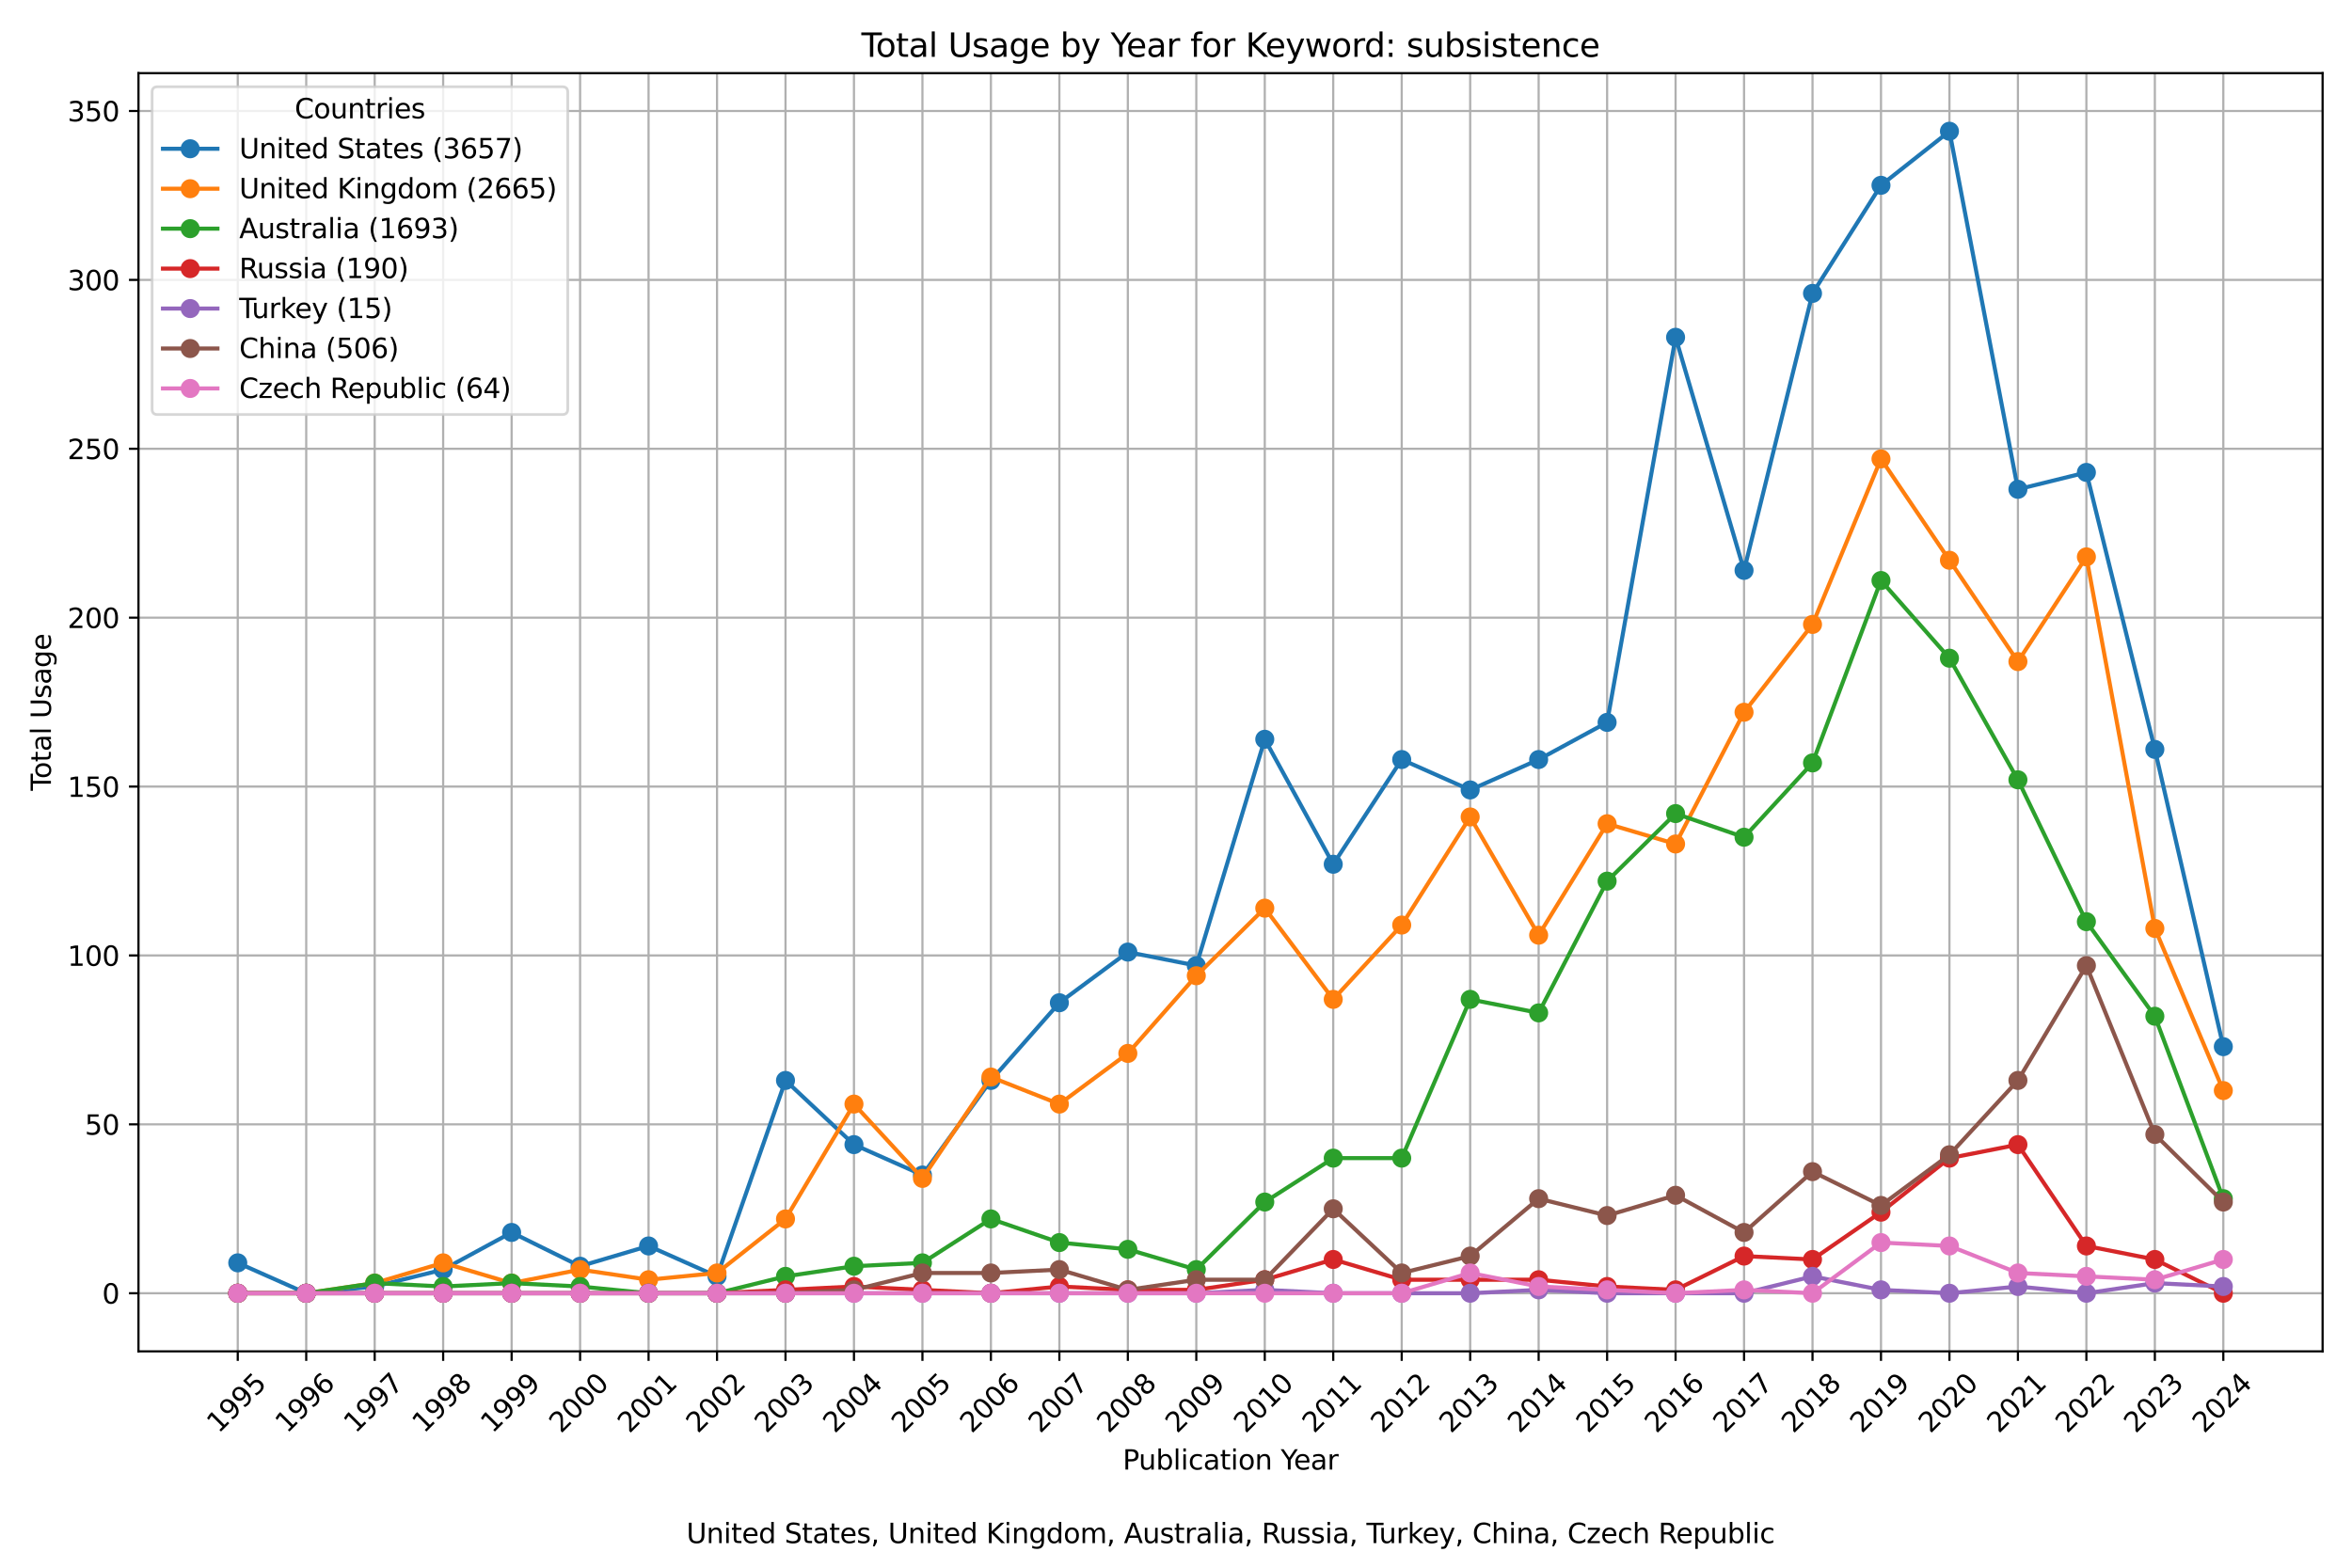 <?xml version="1.0" encoding="utf-8" standalone="no"?>
<!DOCTYPE svg PUBLIC "-//W3C//DTD SVG 1.1//EN"
  "http://www.w3.org/Graphics/SVG/1.1/DTD/svg11.dtd">
<svg xmlns:xlink="http://www.w3.org/1999/xlink" width="864pt" height="576pt" viewBox="0 0 864 576" xmlns="http://www.w3.org/2000/svg" version="1.1">
 <defs>
  <style type="text/css">*{stroke-linejoin: round; stroke-linecap: butt}</style>
 </defs>
 <g id="figure_1">
  <g id="patch_1">
   <path d="M 0 576 
L 864 576 
L 864 0 
L 0 0 
z
" style="fill: #ffffff"/>
  </g>
  <g id="axes_1">
   <g id="patch_2">
    <path d="M 50.87 496.512 
L 853.2 496.512 
L 853.2 26.88 
L 50.87 26.88 
z
" style="fill: #ffffff"/>
   </g>
   <g id="matplotlib.axis_1">
    <g id="xtick_1">
     <g id="line2d_1">
      <path d="M 87.34 496.512 
L 87.34 26.88 
" clip-path="url(#pb0f4e68be9)" style="fill: none; stroke: #b0b0b0; stroke-width: 0.8; stroke-linecap: square"/>
     </g>
     <g id="line2d_2">
      <defs>
       <path id="m04c2d17054" d="M 0 0 
L 0 3.5 
" style="stroke: #000000; stroke-width: 0.8"/>
      </defs>
      <g>
       <use xlink:href="#m04c2d17054" x="87.34" y="496.512" style="stroke: #000000; stroke-width: 0.8"/>
      </g>
     </g>
     <g id="text_1">
      <!-- 1995 -->
      <g transform="translate(80.293 526.881) rotate(-45) scale(0.1 -0.1)">
       <defs>
        <path id="DejaVuSans-31" d="M 794 531 
L 1825 531 
L 1825 4091 
L 703 3866 
L 703 4441 
L 1819 4666 
L 2450 4666 
L 2450 531 
L 3481 531 
L 3481 0 
L 794 0 
L 794 531 
z
" transform="scale(0.016)"/>
        <path id="DejaVuSans-39" d="M 703 97 
L 703 672 
Q 941 559 1184 500 
Q 1428 441 1663 441 
Q 2288 441 2617 861 
Q 2947 1281 2994 2138 
Q 2813 1869 2534 1725 
Q 2256 1581 1919 1581 
Q 1219 1581 811 2004 
Q 403 2428 403 3163 
Q 403 3881 828 4315 
Q 1253 4750 1959 4750 
Q 2769 4750 3195 4129 
Q 3622 3509 3622 2328 
Q 3622 1225 3098 567 
Q 2575 -91 1691 -91 
Q 1453 -91 1209 -44 
Q 966 3 703 97 
z
M 1959 2075 
Q 2384 2075 2632 2365 
Q 2881 2656 2881 3163 
Q 2881 3666 2632 3958 
Q 2384 4250 1959 4250 
Q 1534 4250 1286 3958 
Q 1038 3666 1038 3163 
Q 1038 2656 1286 2365 
Q 1534 2075 1959 2075 
z
" transform="scale(0.016)"/>
        <path id="DejaVuSans-35" d="M 691 4666 
L 3169 4666 
L 3169 4134 
L 1269 4134 
L 1269 2991 
Q 1406 3038 1543 3061 
Q 1681 3084 1819 3084 
Q 2600 3084 3056 2656 
Q 3513 2228 3513 1497 
Q 3513 744 3044 326 
Q 2575 -91 1722 -91 
Q 1428 -91 1123 -41 
Q 819 9 494 109 
L 494 744 
Q 775 591 1075 516 
Q 1375 441 1709 441 
Q 2250 441 2565 725 
Q 2881 1009 2881 1497 
Q 2881 1984 2565 2268 
Q 2250 2553 1709 2553 
Q 1456 2553 1204 2497 
Q 953 2441 691 2322 
L 691 4666 
z
" transform="scale(0.016)"/>
       </defs>
       <use xlink:href="#DejaVuSans-31"/>
       <use xlink:href="#DejaVuSans-39" x="63.623"/>
       <use xlink:href="#DejaVuSans-39" x="127.246"/>
       <use xlink:href="#DejaVuSans-35" x="190.869"/>
      </g>
     </g>
    </g>
    <g id="xtick_2">
     <g id="line2d_3">
      <path d="M 112.491 496.512 
L 112.491 26.88 
" clip-path="url(#pb0f4e68be9)" style="fill: none; stroke: #b0b0b0; stroke-width: 0.8; stroke-linecap: square"/>
     </g>
     <g id="line2d_4">
      <g>
       <use xlink:href="#m04c2d17054" x="112.491" y="496.512" style="stroke: #000000; stroke-width: 0.8"/>
      </g>
     </g>
     <g id="text_2">
      <!-- 1996 -->
      <g transform="translate(105.444 526.881) rotate(-45) scale(0.1 -0.1)">
       <defs>
        <path id="DejaVuSans-36" d="M 2113 2584 
Q 1688 2584 1439 2293 
Q 1191 2003 1191 1497 
Q 1191 994 1439 701 
Q 1688 409 2113 409 
Q 2538 409 2786 701 
Q 3034 994 3034 1497 
Q 3034 2003 2786 2293 
Q 2538 2584 2113 2584 
z
M 3366 4563 
L 3366 3988 
Q 3128 4100 2886 4159 
Q 2644 4219 2406 4219 
Q 1781 4219 1451 3797 
Q 1122 3375 1075 2522 
Q 1259 2794 1537 2939 
Q 1816 3084 2150 3084 
Q 2853 3084 3261 2657 
Q 3669 2231 3669 1497 
Q 3669 778 3244 343 
Q 2819 -91 2113 -91 
Q 1303 -91 875 529 
Q 447 1150 447 2328 
Q 447 3434 972 4092 
Q 1497 4750 2381 4750 
Q 2619 4750 2861 4703 
Q 3103 4656 3366 4563 
z
" transform="scale(0.016)"/>
       </defs>
       <use xlink:href="#DejaVuSans-31"/>
       <use xlink:href="#DejaVuSans-39" x="63.623"/>
       <use xlink:href="#DejaVuSans-39" x="127.246"/>
       <use xlink:href="#DejaVuSans-36" x="190.869"/>
      </g>
     </g>
    </g>
    <g id="xtick_3">
     <g id="line2d_5">
      <path d="M 137.642 496.512 
L 137.642 26.88 
" clip-path="url(#pb0f4e68be9)" style="fill: none; stroke: #b0b0b0; stroke-width: 0.8; stroke-linecap: square"/>
     </g>
     <g id="line2d_6">
      <g>
       <use xlink:href="#m04c2d17054" x="137.642" y="496.512" style="stroke: #000000; stroke-width: 0.8"/>
      </g>
     </g>
     <g id="text_3">
      <!-- 1997 -->
      <g transform="translate(130.596 526.881) rotate(-45) scale(0.1 -0.1)">
       <defs>
        <path id="DejaVuSans-37" d="M 525 4666 
L 3525 4666 
L 3525 4397 
L 1831 0 
L 1172 0 
L 2766 4134 
L 525 4134 
L 525 4666 
z
" transform="scale(0.016)"/>
       </defs>
       <use xlink:href="#DejaVuSans-31"/>
       <use xlink:href="#DejaVuSans-39" x="63.623"/>
       <use xlink:href="#DejaVuSans-39" x="127.246"/>
       <use xlink:href="#DejaVuSans-37" x="190.869"/>
      </g>
     </g>
    </g>
    <g id="xtick_4">
     <g id="line2d_7">
      <path d="M 162.794 496.512 
L 162.794 26.88 
" clip-path="url(#pb0f4e68be9)" style="fill: none; stroke: #b0b0b0; stroke-width: 0.8; stroke-linecap: square"/>
     </g>
     <g id="line2d_8">
      <g>
       <use xlink:href="#m04c2d17054" x="162.794" y="496.512" style="stroke: #000000; stroke-width: 0.8"/>
      </g>
     </g>
     <g id="text_4">
      <!-- 1998 -->
      <g transform="translate(155.747 526.881) rotate(-45) scale(0.1 -0.1)">
       <defs>
        <path id="DejaVuSans-38" d="M 2034 2216 
Q 1584 2216 1326 1975 
Q 1069 1734 1069 1313 
Q 1069 891 1326 650 
Q 1584 409 2034 409 
Q 2484 409 2743 651 
Q 3003 894 3003 1313 
Q 3003 1734 2745 1975 
Q 2488 2216 2034 2216 
z
M 1403 2484 
Q 997 2584 770 2862 
Q 544 3141 544 3541 
Q 544 4100 942 4425 
Q 1341 4750 2034 4750 
Q 2731 4750 3128 4425 
Q 3525 4100 3525 3541 
Q 3525 3141 3298 2862 
Q 3072 2584 2669 2484 
Q 3125 2378 3379 2068 
Q 3634 1759 3634 1313 
Q 3634 634 3220 271 
Q 2806 -91 2034 -91 
Q 1263 -91 848 271 
Q 434 634 434 1313 
Q 434 1759 690 2068 
Q 947 2378 1403 2484 
z
M 1172 3481 
Q 1172 3119 1398 2916 
Q 1625 2713 2034 2713 
Q 2441 2713 2670 2916 
Q 2900 3119 2900 3481 
Q 2900 3844 2670 4047 
Q 2441 4250 2034 4250 
Q 1625 4250 1398 4047 
Q 1172 3844 1172 3481 
z
" transform="scale(0.016)"/>
       </defs>
       <use xlink:href="#DejaVuSans-31"/>
       <use xlink:href="#DejaVuSans-39" x="63.623"/>
       <use xlink:href="#DejaVuSans-39" x="127.246"/>
       <use xlink:href="#DejaVuSans-38" x="190.869"/>
      </g>
     </g>
    </g>
    <g id="xtick_5">
     <g id="line2d_9">
      <path d="M 187.945 496.512 
L 187.945 26.88 
" clip-path="url(#pb0f4e68be9)" style="fill: none; stroke: #b0b0b0; stroke-width: 0.8; stroke-linecap: square"/>
     </g>
     <g id="line2d_10">
      <g>
       <use xlink:href="#m04c2d17054" x="187.945" y="496.512" style="stroke: #000000; stroke-width: 0.8"/>
      </g>
     </g>
     <g id="text_5">
      <!-- 1999 -->
      <g transform="translate(180.898 526.881) rotate(-45) scale(0.1 -0.1)">
       <use xlink:href="#DejaVuSans-31"/>
       <use xlink:href="#DejaVuSans-39" x="63.623"/>
       <use xlink:href="#DejaVuSans-39" x="127.246"/>
       <use xlink:href="#DejaVuSans-39" x="190.869"/>
      </g>
     </g>
    </g>
    <g id="xtick_6">
     <g id="line2d_11">
      <path d="M 213.097 496.512 
L 213.097 26.88 
" clip-path="url(#pb0f4e68be9)" style="fill: none; stroke: #b0b0b0; stroke-width: 0.8; stroke-linecap: square"/>
     </g>
     <g id="line2d_12">
      <g>
       <use xlink:href="#m04c2d17054" x="213.097" y="496.512" style="stroke: #000000; stroke-width: 0.8"/>
      </g>
     </g>
     <g id="text_6">
      <!-- 2000 -->
      <g transform="translate(206.05 526.881) rotate(-45) scale(0.1 -0.1)">
       <defs>
        <path id="DejaVuSans-32" d="M 1228 531 
L 3431 531 
L 3431 0 
L 469 0 
L 469 531 
Q 828 903 1448 1529 
Q 2069 2156 2228 2338 
Q 2531 2678 2651 2914 
Q 2772 3150 2772 3378 
Q 2772 3750 2511 3984 
Q 2250 4219 1831 4219 
Q 1534 4219 1204 4116 
Q 875 4013 500 3803 
L 500 4441 
Q 881 4594 1212 4672 
Q 1544 4750 1819 4750 
Q 2544 4750 2975 4387 
Q 3406 4025 3406 3419 
Q 3406 3131 3298 2873 
Q 3191 2616 2906 2266 
Q 2828 2175 2409 1742 
Q 1991 1309 1228 531 
z
" transform="scale(0.016)"/>
        <path id="DejaVuSans-30" d="M 2034 4250 
Q 1547 4250 1301 3770 
Q 1056 3291 1056 2328 
Q 1056 1369 1301 889 
Q 1547 409 2034 409 
Q 2525 409 2770 889 
Q 3016 1369 3016 2328 
Q 3016 3291 2770 3770 
Q 2525 4250 2034 4250 
z
M 2034 4750 
Q 2819 4750 3233 4129 
Q 3647 3509 3647 2328 
Q 3647 1150 3233 529 
Q 2819 -91 2034 -91 
Q 1250 -91 836 529 
Q 422 1150 422 2328 
Q 422 3509 836 4129 
Q 1250 4750 2034 4750 
z
" transform="scale(0.016)"/>
       </defs>
       <use xlink:href="#DejaVuSans-32"/>
       <use xlink:href="#DejaVuSans-30" x="63.623"/>
       <use xlink:href="#DejaVuSans-30" x="127.246"/>
       <use xlink:href="#DejaVuSans-30" x="190.869"/>
      </g>
     </g>
    </g>
    <g id="xtick_7">
     <g id="line2d_13">
      <path d="M 238.248 496.512 
L 238.248 26.88 
" clip-path="url(#pb0f4e68be9)" style="fill: none; stroke: #b0b0b0; stroke-width: 0.8; stroke-linecap: square"/>
     </g>
     <g id="line2d_14">
      <g>
       <use xlink:href="#m04c2d17054" x="238.248" y="496.512" style="stroke: #000000; stroke-width: 0.8"/>
      </g>
     </g>
     <g id="text_7">
      <!-- 2001 -->
      <g transform="translate(231.201 526.881) rotate(-45) scale(0.1 -0.1)">
       <use xlink:href="#DejaVuSans-32"/>
       <use xlink:href="#DejaVuSans-30" x="63.623"/>
       <use xlink:href="#DejaVuSans-30" x="127.246"/>
       <use xlink:href="#DejaVuSans-31" x="190.869"/>
      </g>
     </g>
    </g>
    <g id="xtick_8">
     <g id="line2d_15">
      <path d="M 263.399 496.512 
L 263.399 26.88 
" clip-path="url(#pb0f4e68be9)" style="fill: none; stroke: #b0b0b0; stroke-width: 0.8; stroke-linecap: square"/>
     </g>
     <g id="line2d_16">
      <g>
       <use xlink:href="#m04c2d17054" x="263.399" y="496.512" style="stroke: #000000; stroke-width: 0.8"/>
      </g>
     </g>
     <g id="text_8">
      <!-- 2002 -->
      <g transform="translate(256.353 526.881) rotate(-45) scale(0.1 -0.1)">
       <use xlink:href="#DejaVuSans-32"/>
       <use xlink:href="#DejaVuSans-30" x="63.623"/>
       <use xlink:href="#DejaVuSans-30" x="127.246"/>
       <use xlink:href="#DejaVuSans-32" x="190.869"/>
      </g>
     </g>
    </g>
    <g id="xtick_9">
     <g id="line2d_17">
      <path d="M 288.551 496.512 
L 288.551 26.88 
" clip-path="url(#pb0f4e68be9)" style="fill: none; stroke: #b0b0b0; stroke-width: 0.8; stroke-linecap: square"/>
     </g>
     <g id="line2d_18">
      <g>
       <use xlink:href="#m04c2d17054" x="288.551" y="496.512" style="stroke: #000000; stroke-width: 0.8"/>
      </g>
     </g>
     <g id="text_9">
      <!-- 2003 -->
      <g transform="translate(281.504 526.881) rotate(-45) scale(0.1 -0.1)">
       <defs>
        <path id="DejaVuSans-33" d="M 2597 2516 
Q 3050 2419 3304 2112 
Q 3559 1806 3559 1356 
Q 3559 666 3084 287 
Q 2609 -91 1734 -91 
Q 1441 -91 1130 -33 
Q 819 25 488 141 
L 488 750 
Q 750 597 1062 519 
Q 1375 441 1716 441 
Q 2309 441 2620 675 
Q 2931 909 2931 1356 
Q 2931 1769 2642 2001 
Q 2353 2234 1838 2234 
L 1294 2234 
L 1294 2753 
L 1863 2753 
Q 2328 2753 2575 2939 
Q 2822 3125 2822 3475 
Q 2822 3834 2567 4026 
Q 2313 4219 1838 4219 
Q 1578 4219 1281 4162 
Q 984 4106 628 3988 
L 628 4550 
Q 988 4650 1302 4700 
Q 1616 4750 1894 4750 
Q 2613 4750 3031 4423 
Q 3450 4097 3450 3541 
Q 3450 3153 3228 2886 
Q 3006 2619 2597 2516 
z
" transform="scale(0.016)"/>
       </defs>
       <use xlink:href="#DejaVuSans-32"/>
       <use xlink:href="#DejaVuSans-30" x="63.623"/>
       <use xlink:href="#DejaVuSans-30" x="127.246"/>
       <use xlink:href="#DejaVuSans-33" x="190.869"/>
      </g>
     </g>
    </g>
    <g id="xtick_10">
     <g id="line2d_19">
      <path d="M 313.702 496.512 
L 313.702 26.88 
" clip-path="url(#pb0f4e68be9)" style="fill: none; stroke: #b0b0b0; stroke-width: 0.8; stroke-linecap: square"/>
     </g>
     <g id="line2d_20">
      <g>
       <use xlink:href="#m04c2d17054" x="313.702" y="496.512" style="stroke: #000000; stroke-width: 0.8"/>
      </g>
     </g>
     <g id="text_10">
      <!-- 2004 -->
      <g transform="translate(306.655 526.881) rotate(-45) scale(0.1 -0.1)">
       <defs>
        <path id="DejaVuSans-34" d="M 2419 4116 
L 825 1625 
L 2419 1625 
L 2419 4116 
z
M 2253 4666 
L 3047 4666 
L 3047 1625 
L 3713 1625 
L 3713 1100 
L 3047 1100 
L 3047 0 
L 2419 0 
L 2419 1100 
L 313 1100 
L 313 1709 
L 2253 4666 
z
" transform="scale(0.016)"/>
       </defs>
       <use xlink:href="#DejaVuSans-32"/>
       <use xlink:href="#DejaVuSans-30" x="63.623"/>
       <use xlink:href="#DejaVuSans-30" x="127.246"/>
       <use xlink:href="#DejaVuSans-34" x="190.869"/>
      </g>
     </g>
    </g>
    <g id="xtick_11">
     <g id="line2d_21">
      <path d="M 338.854 496.512 
L 338.854 26.88 
" clip-path="url(#pb0f4e68be9)" style="fill: none; stroke: #b0b0b0; stroke-width: 0.8; stroke-linecap: square"/>
     </g>
     <g id="line2d_22">
      <g>
       <use xlink:href="#m04c2d17054" x="338.854" y="496.512" style="stroke: #000000; stroke-width: 0.8"/>
      </g>
     </g>
     <g id="text_11">
      <!-- 2005 -->
      <g transform="translate(331.807 526.881) rotate(-45) scale(0.1 -0.1)">
       <use xlink:href="#DejaVuSans-32"/>
       <use xlink:href="#DejaVuSans-30" x="63.623"/>
       <use xlink:href="#DejaVuSans-30" x="127.246"/>
       <use xlink:href="#DejaVuSans-35" x="190.869"/>
      </g>
     </g>
    </g>
    <g id="xtick_12">
     <g id="line2d_23">
      <path d="M 364.005 496.512 
L 364.005 26.88 
" clip-path="url(#pb0f4e68be9)" style="fill: none; stroke: #b0b0b0; stroke-width: 0.8; stroke-linecap: square"/>
     </g>
     <g id="line2d_24">
      <g>
       <use xlink:href="#m04c2d17054" x="364.005" y="496.512" style="stroke: #000000; stroke-width: 0.8"/>
      </g>
     </g>
     <g id="text_12">
      <!-- 2006 -->
      <g transform="translate(356.958 526.881) rotate(-45) scale(0.1 -0.1)">
       <use xlink:href="#DejaVuSans-32"/>
       <use xlink:href="#DejaVuSans-30" x="63.623"/>
       <use xlink:href="#DejaVuSans-30" x="127.246"/>
       <use xlink:href="#DejaVuSans-36" x="190.869"/>
      </g>
     </g>
    </g>
    <g id="xtick_13">
     <g id="line2d_25">
      <path d="M 389.156 496.512 
L 389.156 26.88 
" clip-path="url(#pb0f4e68be9)" style="fill: none; stroke: #b0b0b0; stroke-width: 0.8; stroke-linecap: square"/>
     </g>
     <g id="line2d_26">
      <g>
       <use xlink:href="#m04c2d17054" x="389.156" y="496.512" style="stroke: #000000; stroke-width: 0.8"/>
      </g>
     </g>
     <g id="text_13">
      <!-- 2007 -->
      <g transform="translate(382.11 526.881) rotate(-45) scale(0.1 -0.1)">
       <use xlink:href="#DejaVuSans-32"/>
       <use xlink:href="#DejaVuSans-30" x="63.623"/>
       <use xlink:href="#DejaVuSans-30" x="127.246"/>
       <use xlink:href="#DejaVuSans-37" x="190.869"/>
      </g>
     </g>
    </g>
    <g id="xtick_14">
     <g id="line2d_27">
      <path d="M 414.308 496.512 
L 414.308 26.88 
" clip-path="url(#pb0f4e68be9)" style="fill: none; stroke: #b0b0b0; stroke-width: 0.8; stroke-linecap: square"/>
     </g>
     <g id="line2d_28">
      <g>
       <use xlink:href="#m04c2d17054" x="414.308" y="496.512" style="stroke: #000000; stroke-width: 0.8"/>
      </g>
     </g>
     <g id="text_14">
      <!-- 2008 -->
      <g transform="translate(407.261 526.881) rotate(-45) scale(0.1 -0.1)">
       <use xlink:href="#DejaVuSans-32"/>
       <use xlink:href="#DejaVuSans-30" x="63.623"/>
       <use xlink:href="#DejaVuSans-30" x="127.246"/>
       <use xlink:href="#DejaVuSans-38" x="190.869"/>
      </g>
     </g>
    </g>
    <g id="xtick_15">
     <g id="line2d_29">
      <path d="M 439.459 496.512 
L 439.459 26.88 
" clip-path="url(#pb0f4e68be9)" style="fill: none; stroke: #b0b0b0; stroke-width: 0.8; stroke-linecap: square"/>
     </g>
     <g id="line2d_30">
      <g>
       <use xlink:href="#m04c2d17054" x="439.459" y="496.512" style="stroke: #000000; stroke-width: 0.8"/>
      </g>
     </g>
     <g id="text_15">
      <!-- 2009 -->
      <g transform="translate(432.413 526.881) rotate(-45) scale(0.1 -0.1)">
       <use xlink:href="#DejaVuSans-32"/>
       <use xlink:href="#DejaVuSans-30" x="63.623"/>
       <use xlink:href="#DejaVuSans-30" x="127.246"/>
       <use xlink:href="#DejaVuSans-39" x="190.869"/>
      </g>
     </g>
    </g>
    <g id="xtick_16">
     <g id="line2d_31">
      <path d="M 464.611 496.512 
L 464.611 26.88 
" clip-path="url(#pb0f4e68be9)" style="fill: none; stroke: #b0b0b0; stroke-width: 0.8; stroke-linecap: square"/>
     </g>
     <g id="line2d_32">
      <g>
       <use xlink:href="#m04c2d17054" x="464.611" y="496.512" style="stroke: #000000; stroke-width: 0.8"/>
      </g>
     </g>
     <g id="text_16">
      <!-- 2010 -->
      <g transform="translate(457.564 526.881) rotate(-45) scale(0.1 -0.1)">
       <use xlink:href="#DejaVuSans-32"/>
       <use xlink:href="#DejaVuSans-30" x="63.623"/>
       <use xlink:href="#DejaVuSans-31" x="127.246"/>
       <use xlink:href="#DejaVuSans-30" x="190.869"/>
      </g>
     </g>
    </g>
    <g id="xtick_17">
     <g id="line2d_33">
      <path d="M 489.762 496.512 
L 489.762 26.88 
" clip-path="url(#pb0f4e68be9)" style="fill: none; stroke: #b0b0b0; stroke-width: 0.8; stroke-linecap: square"/>
     </g>
     <g id="line2d_34">
      <g>
       <use xlink:href="#m04c2d17054" x="489.762" y="496.512" style="stroke: #000000; stroke-width: 0.8"/>
      </g>
     </g>
     <g id="text_17">
      <!-- 2011 -->
      <g transform="translate(482.715 526.881) rotate(-45) scale(0.1 -0.1)">
       <use xlink:href="#DejaVuSans-32"/>
       <use xlink:href="#DejaVuSans-30" x="63.623"/>
       <use xlink:href="#DejaVuSans-31" x="127.246"/>
       <use xlink:href="#DejaVuSans-31" x="190.869"/>
      </g>
     </g>
    </g>
    <g id="xtick_18">
     <g id="line2d_35">
      <path d="M 514.914 496.512 
L 514.914 26.88 
" clip-path="url(#pb0f4e68be9)" style="fill: none; stroke: #b0b0b0; stroke-width: 0.8; stroke-linecap: square"/>
     </g>
     <g id="line2d_36">
      <g>
       <use xlink:href="#m04c2d17054" x="514.914" y="496.512" style="stroke: #000000; stroke-width: 0.8"/>
      </g>
     </g>
     <g id="text_18">
      <!-- 2012 -->
      <g transform="translate(507.867 526.881) rotate(-45) scale(0.1 -0.1)">
       <use xlink:href="#DejaVuSans-32"/>
       <use xlink:href="#DejaVuSans-30" x="63.623"/>
       <use xlink:href="#DejaVuSans-31" x="127.246"/>
       <use xlink:href="#DejaVuSans-32" x="190.869"/>
      </g>
     </g>
    </g>
    <g id="xtick_19">
     <g id="line2d_37">
      <path d="M 540.065 496.512 
L 540.065 26.88 
" clip-path="url(#pb0f4e68be9)" style="fill: none; stroke: #b0b0b0; stroke-width: 0.8; stroke-linecap: square"/>
     </g>
     <g id="line2d_38">
      <g>
       <use xlink:href="#m04c2d17054" x="540.065" y="496.512" style="stroke: #000000; stroke-width: 0.8"/>
      </g>
     </g>
     <g id="text_19">
      <!-- 2013 -->
      <g transform="translate(533.018 526.881) rotate(-45) scale(0.1 -0.1)">
       <use xlink:href="#DejaVuSans-32"/>
       <use xlink:href="#DejaVuSans-30" x="63.623"/>
       <use xlink:href="#DejaVuSans-31" x="127.246"/>
       <use xlink:href="#DejaVuSans-33" x="190.869"/>
      </g>
     </g>
    </g>
    <g id="xtick_20">
     <g id="line2d_39">
      <path d="M 565.216 496.512 
L 565.216 26.88 
" clip-path="url(#pb0f4e68be9)" style="fill: none; stroke: #b0b0b0; stroke-width: 0.8; stroke-linecap: square"/>
     </g>
     <g id="line2d_40">
      <g>
       <use xlink:href="#m04c2d17054" x="565.216" y="496.512" style="stroke: #000000; stroke-width: 0.8"/>
      </g>
     </g>
     <g id="text_20">
      <!-- 2014 -->
      <g transform="translate(558.17 526.881) rotate(-45) scale(0.1 -0.1)">
       <use xlink:href="#DejaVuSans-32"/>
       <use xlink:href="#DejaVuSans-30" x="63.623"/>
       <use xlink:href="#DejaVuSans-31" x="127.246"/>
       <use xlink:href="#DejaVuSans-34" x="190.869"/>
      </g>
     </g>
    </g>
    <g id="xtick_21">
     <g id="line2d_41">
      <path d="M 590.368 496.512 
L 590.368 26.88 
" clip-path="url(#pb0f4e68be9)" style="fill: none; stroke: #b0b0b0; stroke-width: 0.8; stroke-linecap: square"/>
     </g>
     <g id="line2d_42">
      <g>
       <use xlink:href="#m04c2d17054" x="590.368" y="496.512" style="stroke: #000000; stroke-width: 0.8"/>
      </g>
     </g>
     <g id="text_21">
      <!-- 2015 -->
      <g transform="translate(583.321 526.881) rotate(-45) scale(0.1 -0.1)">
       <use xlink:href="#DejaVuSans-32"/>
       <use xlink:href="#DejaVuSans-30" x="63.623"/>
       <use xlink:href="#DejaVuSans-31" x="127.246"/>
       <use xlink:href="#DejaVuSans-35" x="190.869"/>
      </g>
     </g>
    </g>
    <g id="xtick_22">
     <g id="line2d_43">
      <path d="M 615.519 496.512 
L 615.519 26.88 
" clip-path="url(#pb0f4e68be9)" style="fill: none; stroke: #b0b0b0; stroke-width: 0.8; stroke-linecap: square"/>
     </g>
     <g id="line2d_44">
      <g>
       <use xlink:href="#m04c2d17054" x="615.519" y="496.512" style="stroke: #000000; stroke-width: 0.8"/>
      </g>
     </g>
     <g id="text_22">
      <!-- 2016 -->
      <g transform="translate(608.472 526.881) rotate(-45) scale(0.1 -0.1)">
       <use xlink:href="#DejaVuSans-32"/>
       <use xlink:href="#DejaVuSans-30" x="63.623"/>
       <use xlink:href="#DejaVuSans-31" x="127.246"/>
       <use xlink:href="#DejaVuSans-36" x="190.869"/>
      </g>
     </g>
    </g>
    <g id="xtick_23">
     <g id="line2d_45">
      <path d="M 640.671 496.512 
L 640.671 26.88 
" clip-path="url(#pb0f4e68be9)" style="fill: none; stroke: #b0b0b0; stroke-width: 0.8; stroke-linecap: square"/>
     </g>
     <g id="line2d_46">
      <g>
       <use xlink:href="#m04c2d17054" x="640.671" y="496.512" style="stroke: #000000; stroke-width: 0.8"/>
      </g>
     </g>
     <g id="text_23">
      <!-- 2017 -->
      <g transform="translate(633.624 526.881) rotate(-45) scale(0.1 -0.1)">
       <use xlink:href="#DejaVuSans-32"/>
       <use xlink:href="#DejaVuSans-30" x="63.623"/>
       <use xlink:href="#DejaVuSans-31" x="127.246"/>
       <use xlink:href="#DejaVuSans-37" x="190.869"/>
      </g>
     </g>
    </g>
    <g id="xtick_24">
     <g id="line2d_47">
      <path d="M 665.822 496.512 
L 665.822 26.88 
" clip-path="url(#pb0f4e68be9)" style="fill: none; stroke: #b0b0b0; stroke-width: 0.8; stroke-linecap: square"/>
     </g>
     <g id="line2d_48">
      <g>
       <use xlink:href="#m04c2d17054" x="665.822" y="496.512" style="stroke: #000000; stroke-width: 0.8"/>
      </g>
     </g>
     <g id="text_24">
      <!-- 2018 -->
      <g transform="translate(658.775 526.881) rotate(-45) scale(0.1 -0.1)">
       <use xlink:href="#DejaVuSans-32"/>
       <use xlink:href="#DejaVuSans-30" x="63.623"/>
       <use xlink:href="#DejaVuSans-31" x="127.246"/>
       <use xlink:href="#DejaVuSans-38" x="190.869"/>
      </g>
     </g>
    </g>
    <g id="xtick_25">
     <g id="line2d_49">
      <path d="M 690.973 496.512 
L 690.973 26.88 
" clip-path="url(#pb0f4e68be9)" style="fill: none; stroke: #b0b0b0; stroke-width: 0.8; stroke-linecap: square"/>
     </g>
     <g id="line2d_50">
      <g>
       <use xlink:href="#m04c2d17054" x="690.973" y="496.512" style="stroke: #000000; stroke-width: 0.8"/>
      </g>
     </g>
     <g id="text_25">
      <!-- 2019 -->
      <g transform="translate(683.927 526.881) rotate(-45) scale(0.1 -0.1)">
       <use xlink:href="#DejaVuSans-32"/>
       <use xlink:href="#DejaVuSans-30" x="63.623"/>
       <use xlink:href="#DejaVuSans-31" x="127.246"/>
       <use xlink:href="#DejaVuSans-39" x="190.869"/>
      </g>
     </g>
    </g>
    <g id="xtick_26">
     <g id="line2d_51">
      <path d="M 716.125 496.512 
L 716.125 26.88 
" clip-path="url(#pb0f4e68be9)" style="fill: none; stroke: #b0b0b0; stroke-width: 0.8; stroke-linecap: square"/>
     </g>
     <g id="line2d_52">
      <g>
       <use xlink:href="#m04c2d17054" x="716.125" y="496.512" style="stroke: #000000; stroke-width: 0.8"/>
      </g>
     </g>
     <g id="text_26">
      <!-- 2020 -->
      <g transform="translate(709.078 526.881) rotate(-45) scale(0.1 -0.1)">
       <use xlink:href="#DejaVuSans-32"/>
       <use xlink:href="#DejaVuSans-30" x="63.623"/>
       <use xlink:href="#DejaVuSans-32" x="127.246"/>
       <use xlink:href="#DejaVuSans-30" x="190.869"/>
      </g>
     </g>
    </g>
    <g id="xtick_27">
     <g id="line2d_53">
      <path d="M 741.276 496.512 
L 741.276 26.88 
" clip-path="url(#pb0f4e68be9)" style="fill: none; stroke: #b0b0b0; stroke-width: 0.8; stroke-linecap: square"/>
     </g>
     <g id="line2d_54">
      <g>
       <use xlink:href="#m04c2d17054" x="741.276" y="496.512" style="stroke: #000000; stroke-width: 0.8"/>
      </g>
     </g>
     <g id="text_27">
      <!-- 2021 -->
      <g transform="translate(734.229 526.881) rotate(-45) scale(0.1 -0.1)">
       <use xlink:href="#DejaVuSans-32"/>
       <use xlink:href="#DejaVuSans-30" x="63.623"/>
       <use xlink:href="#DejaVuSans-32" x="127.246"/>
       <use xlink:href="#DejaVuSans-31" x="190.869"/>
      </g>
     </g>
    </g>
    <g id="xtick_28">
     <g id="line2d_55">
      <path d="M 766.428 496.512 
L 766.428 26.88 
" clip-path="url(#pb0f4e68be9)" style="fill: none; stroke: #b0b0b0; stroke-width: 0.8; stroke-linecap: square"/>
     </g>
     <g id="line2d_56">
      <g>
       <use xlink:href="#m04c2d17054" x="766.428" y="496.512" style="stroke: #000000; stroke-width: 0.8"/>
      </g>
     </g>
     <g id="text_28">
      <!-- 2022 -->
      <g transform="translate(759.381 526.881) rotate(-45) scale(0.1 -0.1)">
       <use xlink:href="#DejaVuSans-32"/>
       <use xlink:href="#DejaVuSans-30" x="63.623"/>
       <use xlink:href="#DejaVuSans-32" x="127.246"/>
       <use xlink:href="#DejaVuSans-32" x="190.869"/>
      </g>
     </g>
    </g>
    <g id="xtick_29">
     <g id="line2d_57">
      <path d="M 791.579 496.512 
L 791.579 26.88 
" clip-path="url(#pb0f4e68be9)" style="fill: none; stroke: #b0b0b0; stroke-width: 0.8; stroke-linecap: square"/>
     </g>
     <g id="line2d_58">
      <g>
       <use xlink:href="#m04c2d17054" x="791.579" y="496.512" style="stroke: #000000; stroke-width: 0.8"/>
      </g>
     </g>
     <g id="text_29">
      <!-- 2023 -->
      <g transform="translate(784.532 526.881) rotate(-45) scale(0.1 -0.1)">
       <use xlink:href="#DejaVuSans-32"/>
       <use xlink:href="#DejaVuSans-30" x="63.623"/>
       <use xlink:href="#DejaVuSans-32" x="127.246"/>
       <use xlink:href="#DejaVuSans-33" x="190.869"/>
      </g>
     </g>
    </g>
    <g id="xtick_30">
     <g id="line2d_59">
      <path d="M 816.73 496.512 
L 816.73 26.88 
" clip-path="url(#pb0f4e68be9)" style="fill: none; stroke: #b0b0b0; stroke-width: 0.8; stroke-linecap: square"/>
     </g>
     <g id="line2d_60">
      <g>
       <use xlink:href="#m04c2d17054" x="816.73" y="496.512" style="stroke: #000000; stroke-width: 0.8"/>
      </g>
     </g>
     <g id="text_30">
      <!-- 2024 -->
      <g transform="translate(809.684 526.881) rotate(-45) scale(0.1 -0.1)">
       <use xlink:href="#DejaVuSans-32"/>
       <use xlink:href="#DejaVuSans-30" x="63.623"/>
       <use xlink:href="#DejaVuSans-32" x="127.246"/>
       <use xlink:href="#DejaVuSans-34" x="190.869"/>
      </g>
     </g>
    </g>
    <g id="text_31">
     <!-- Publication Year -->
     <g transform="translate(412.419 539.95) scale(0.1 -0.1)">
      <defs>
       <path id="DejaVuSans-50" d="M 1259 4147 
L 1259 2394 
L 2053 2394 
Q 2494 2394 2734 2622 
Q 2975 2850 2975 3272 
Q 2975 3691 2734 3919 
Q 2494 4147 2053 4147 
L 1259 4147 
z
M 628 4666 
L 2053 4666 
Q 2838 4666 3239 4311 
Q 3641 3956 3641 3272 
Q 3641 2581 3239 2228 
Q 2838 1875 2053 1875 
L 1259 1875 
L 1259 0 
L 628 0 
L 628 4666 
z
" transform="scale(0.016)"/>
       <path id="DejaVuSans-75" d="M 544 1381 
L 544 3500 
L 1119 3500 
L 1119 1403 
Q 1119 906 1312 657 
Q 1506 409 1894 409 
Q 2359 409 2629 706 
Q 2900 1003 2900 1516 
L 2900 3500 
L 3475 3500 
L 3475 0 
L 2900 0 
L 2900 538 
Q 2691 219 2414 64 
Q 2138 -91 1772 -91 
Q 1169 -91 856 284 
Q 544 659 544 1381 
z
M 1991 3584 
L 1991 3584 
z
" transform="scale(0.016)"/>
       <path id="DejaVuSans-62" d="M 3116 1747 
Q 3116 2381 2855 2742 
Q 2594 3103 2138 3103 
Q 1681 3103 1420 2742 
Q 1159 2381 1159 1747 
Q 1159 1113 1420 752 
Q 1681 391 2138 391 
Q 2594 391 2855 752 
Q 3116 1113 3116 1747 
z
M 1159 2969 
Q 1341 3281 1617 3432 
Q 1894 3584 2278 3584 
Q 2916 3584 3314 3078 
Q 3713 2572 3713 1747 
Q 3713 922 3314 415 
Q 2916 -91 2278 -91 
Q 1894 -91 1617 61 
Q 1341 213 1159 525 
L 1159 0 
L 581 0 
L 581 4863 
L 1159 4863 
L 1159 2969 
z
" transform="scale(0.016)"/>
       <path id="DejaVuSans-6c" d="M 603 4863 
L 1178 4863 
L 1178 0 
L 603 0 
L 603 4863 
z
" transform="scale(0.016)"/>
       <path id="DejaVuSans-69" d="M 603 3500 
L 1178 3500 
L 1178 0 
L 603 0 
L 603 3500 
z
M 603 4863 
L 1178 4863 
L 1178 4134 
L 603 4134 
L 603 4863 
z
" transform="scale(0.016)"/>
       <path id="DejaVuSans-63" d="M 3122 3366 
L 3122 2828 
Q 2878 2963 2633 3030 
Q 2388 3097 2138 3097 
Q 1578 3097 1268 2742 
Q 959 2388 959 1747 
Q 959 1106 1268 751 
Q 1578 397 2138 397 
Q 2388 397 2633 464 
Q 2878 531 3122 666 
L 3122 134 
Q 2881 22 2623 -34 
Q 2366 -91 2075 -91 
Q 1284 -91 818 406 
Q 353 903 353 1747 
Q 353 2603 823 3093 
Q 1294 3584 2113 3584 
Q 2378 3584 2631 3529 
Q 2884 3475 3122 3366 
z
" transform="scale(0.016)"/>
       <path id="DejaVuSans-61" d="M 2194 1759 
Q 1497 1759 1228 1600 
Q 959 1441 959 1056 
Q 959 750 1161 570 
Q 1363 391 1709 391 
Q 2188 391 2477 730 
Q 2766 1069 2766 1631 
L 2766 1759 
L 2194 1759 
z
M 3341 1997 
L 3341 0 
L 2766 0 
L 2766 531 
Q 2569 213 2275 61 
Q 1981 -91 1556 -91 
Q 1019 -91 701 211 
Q 384 513 384 1019 
Q 384 1609 779 1909 
Q 1175 2209 1959 2209 
L 2766 2209 
L 2766 2266 
Q 2766 2663 2505 2880 
Q 2244 3097 1772 3097 
Q 1472 3097 1187 3025 
Q 903 2953 641 2809 
L 641 3341 
Q 956 3463 1253 3523 
Q 1550 3584 1831 3584 
Q 2591 3584 2966 3190 
Q 3341 2797 3341 1997 
z
" transform="scale(0.016)"/>
       <path id="DejaVuSans-74" d="M 1172 4494 
L 1172 3500 
L 2356 3500 
L 2356 3053 
L 1172 3053 
L 1172 1153 
Q 1172 725 1289 603 
Q 1406 481 1766 481 
L 2356 481 
L 2356 0 
L 1766 0 
Q 1100 0 847 248 
Q 594 497 594 1153 
L 594 3053 
L 172 3053 
L 172 3500 
L 594 3500 
L 594 4494 
L 1172 4494 
z
" transform="scale(0.016)"/>
       <path id="DejaVuSans-6f" d="M 1959 3097 
Q 1497 3097 1228 2736 
Q 959 2375 959 1747 
Q 959 1119 1226 758 
Q 1494 397 1959 397 
Q 2419 397 2687 759 
Q 2956 1122 2956 1747 
Q 2956 2369 2687 2733 
Q 2419 3097 1959 3097 
z
M 1959 3584 
Q 2709 3584 3137 3096 
Q 3566 2609 3566 1747 
Q 3566 888 3137 398 
Q 2709 -91 1959 -91 
Q 1206 -91 779 398 
Q 353 888 353 1747 
Q 353 2609 779 3096 
Q 1206 3584 1959 3584 
z
" transform="scale(0.016)"/>
       <path id="DejaVuSans-6e" d="M 3513 2113 
L 3513 0 
L 2938 0 
L 2938 2094 
Q 2938 2591 2744 2837 
Q 2550 3084 2163 3084 
Q 1697 3084 1428 2787 
Q 1159 2491 1159 1978 
L 1159 0 
L 581 0 
L 581 3500 
L 1159 3500 
L 1159 2956 
Q 1366 3272 1645 3428 
Q 1925 3584 2291 3584 
Q 2894 3584 3203 3211 
Q 3513 2838 3513 2113 
z
" transform="scale(0.016)"/>
       <path id="DejaVuSans-20" transform="scale(0.016)"/>
       <path id="DejaVuSans-59" d="M -13 4666 
L 666 4666 
L 1959 2747 
L 3244 4666 
L 3922 4666 
L 2272 2222 
L 2272 0 
L 1638 0 
L 1638 2222 
L -13 4666 
z
" transform="scale(0.016)"/>
       <path id="DejaVuSans-65" d="M 3597 1894 
L 3597 1613 
L 953 1613 
Q 991 1019 1311 708 
Q 1631 397 2203 397 
Q 2534 397 2845 478 
Q 3156 559 3463 722 
L 3463 178 
Q 3153 47 2828 -22 
Q 2503 -91 2169 -91 
Q 1331 -91 842 396 
Q 353 884 353 1716 
Q 353 2575 817 3079 
Q 1281 3584 2069 3584 
Q 2775 3584 3186 3129 
Q 3597 2675 3597 1894 
z
M 3022 2063 
Q 3016 2534 2758 2815 
Q 2500 3097 2075 3097 
Q 1594 3097 1305 2825 
Q 1016 2553 972 2059 
L 3022 2063 
z
" transform="scale(0.016)"/>
       <path id="DejaVuSans-72" d="M 2631 2963 
Q 2534 3019 2420 3045 
Q 2306 3072 2169 3072 
Q 1681 3072 1420 2755 
Q 1159 2438 1159 1844 
L 1159 0 
L 581 0 
L 581 3500 
L 1159 3500 
L 1159 2956 
Q 1341 3275 1631 3429 
Q 1922 3584 2338 3584 
Q 2397 3584 2469 3576 
Q 2541 3569 2628 3553 
L 2631 2963 
z
" transform="scale(0.016)"/>
      </defs>
      <use xlink:href="#DejaVuSans-50"/>
      <use xlink:href="#DejaVuSans-75" x="58.553"/>
      <use xlink:href="#DejaVuSans-62" x="121.932"/>
      <use xlink:href="#DejaVuSans-6c" x="185.408"/>
      <use xlink:href="#DejaVuSans-69" x="213.191"/>
      <use xlink:href="#DejaVuSans-63" x="240.975"/>
      <use xlink:href="#DejaVuSans-61" x="295.955"/>
      <use xlink:href="#DejaVuSans-74" x="357.234"/>
      <use xlink:href="#DejaVuSans-69" x="396.443"/>
      <use xlink:href="#DejaVuSans-6f" x="424.227"/>
      <use xlink:href="#DejaVuSans-6e" x="485.408"/>
      <use xlink:href="#DejaVuSans-20" x="548.787"/>
      <use xlink:href="#DejaVuSans-59" x="580.574"/>
      <use xlink:href="#DejaVuSans-65" x="628.408"/>
      <use xlink:href="#DejaVuSans-61" x="689.932"/>
      <use xlink:href="#DejaVuSans-72" x="751.211"/>
     </g>
    </g>
   </g>
   <g id="matplotlib.axis_2">
    <g id="ytick_1">
     <g id="line2d_61">
      <path d="M 50.87 475.165 
L 853.2 475.165 
" clip-path="url(#pb0f4e68be9)" style="fill: none; stroke: #b0b0b0; stroke-width: 0.8; stroke-linecap: square"/>
     </g>
     <g id="line2d_62">
      <defs>
       <path id="m837b4ac8f7" d="M 0 0 
L -3.5 0 
" style="stroke: #000000; stroke-width: 0.8"/>
      </defs>
      <g>
       <use xlink:href="#m837b4ac8f7" x="50.87" y="475.165" style="stroke: #000000; stroke-width: 0.8"/>
      </g>
     </g>
     <g id="text_32">
      <!-- 0 -->
      <g transform="translate(37.508 478.964) scale(0.1 -0.1)">
       <use xlink:href="#DejaVuSans-30"/>
      </g>
     </g>
    </g>
    <g id="ytick_2">
     <g id="line2d_63">
      <path d="M 50.87 413.11 
L 853.2 413.11 
" clip-path="url(#pb0f4e68be9)" style="fill: none; stroke: #b0b0b0; stroke-width: 0.8; stroke-linecap: square"/>
     </g>
     <g id="line2d_64">
      <g>
       <use xlink:href="#m837b4ac8f7" x="50.87" y="413.11" style="stroke: #000000; stroke-width: 0.8"/>
      </g>
     </g>
     <g id="text_33">
      <!-- 50 -->
      <g transform="translate(31.145 416.909) scale(0.1 -0.1)">
       <use xlink:href="#DejaVuSans-35"/>
       <use xlink:href="#DejaVuSans-30" x="63.623"/>
      </g>
     </g>
    </g>
    <g id="ytick_3">
     <g id="line2d_65">
      <path d="M 50.87 351.055 
L 853.2 351.055 
" clip-path="url(#pb0f4e68be9)" style="fill: none; stroke: #b0b0b0; stroke-width: 0.8; stroke-linecap: square"/>
     </g>
     <g id="line2d_66">
      <g>
       <use xlink:href="#m837b4ac8f7" x="50.87" y="351.055" style="stroke: #000000; stroke-width: 0.8"/>
      </g>
     </g>
     <g id="text_34">
      <!-- 100 -->
      <g transform="translate(24.782 354.854) scale(0.1 -0.1)">
       <use xlink:href="#DejaVuSans-31"/>
       <use xlink:href="#DejaVuSans-30" x="63.623"/>
       <use xlink:href="#DejaVuSans-30" x="127.246"/>
      </g>
     </g>
    </g>
    <g id="ytick_4">
     <g id="line2d_67">
      <path d="M 50.87 289 
L 853.2 289 
" clip-path="url(#pb0f4e68be9)" style="fill: none; stroke: #b0b0b0; stroke-width: 0.8; stroke-linecap: square"/>
     </g>
     <g id="line2d_68">
      <g>
       <use xlink:href="#m837b4ac8f7" x="50.87" y="289" style="stroke: #000000; stroke-width: 0.8"/>
      </g>
     </g>
     <g id="text_35">
      <!-- 150 -->
      <g transform="translate(24.782 292.799) scale(0.1 -0.1)">
       <use xlink:href="#DejaVuSans-31"/>
       <use xlink:href="#DejaVuSans-35" x="63.623"/>
       <use xlink:href="#DejaVuSans-30" x="127.246"/>
      </g>
     </g>
    </g>
    <g id="ytick_5">
     <g id="line2d_69">
      <path d="M 50.87 226.945 
L 853.2 226.945 
" clip-path="url(#pb0f4e68be9)" style="fill: none; stroke: #b0b0b0; stroke-width: 0.8; stroke-linecap: square"/>
     </g>
     <g id="line2d_70">
      <g>
       <use xlink:href="#m837b4ac8f7" x="50.87" y="226.945" style="stroke: #000000; stroke-width: 0.8"/>
      </g>
     </g>
     <g id="text_36">
      <!-- 200 -->
      <g transform="translate(24.782 230.744) scale(0.1 -0.1)">
       <use xlink:href="#DejaVuSans-32"/>
       <use xlink:href="#DejaVuSans-30" x="63.623"/>
       <use xlink:href="#DejaVuSans-30" x="127.246"/>
      </g>
     </g>
    </g>
    <g id="ytick_6">
     <g id="line2d_71">
      <path d="M 50.87 164.89 
L 853.2 164.89 
" clip-path="url(#pb0f4e68be9)" style="fill: none; stroke: #b0b0b0; stroke-width: 0.8; stroke-linecap: square"/>
     </g>
     <g id="line2d_72">
      <g>
       <use xlink:href="#m837b4ac8f7" x="50.87" y="164.89" style="stroke: #000000; stroke-width: 0.8"/>
      </g>
     </g>
     <g id="text_37">
      <!-- 250 -->
      <g transform="translate(24.782 168.689) scale(0.1 -0.1)">
       <use xlink:href="#DejaVuSans-32"/>
       <use xlink:href="#DejaVuSans-35" x="63.623"/>
       <use xlink:href="#DejaVuSans-30" x="127.246"/>
      </g>
     </g>
    </g>
    <g id="ytick_7">
     <g id="line2d_73">
      <path d="M 50.87 102.835 
L 853.2 102.835 
" clip-path="url(#pb0f4e68be9)" style="fill: none; stroke: #b0b0b0; stroke-width: 0.8; stroke-linecap: square"/>
     </g>
     <g id="line2d_74">
      <g>
       <use xlink:href="#m837b4ac8f7" x="50.87" y="102.835" style="stroke: #000000; stroke-width: 0.8"/>
      </g>
     </g>
     <g id="text_38">
      <!-- 300 -->
      <g transform="translate(24.782 106.635) scale(0.1 -0.1)">
       <use xlink:href="#DejaVuSans-33"/>
       <use xlink:href="#DejaVuSans-30" x="63.623"/>
       <use xlink:href="#DejaVuSans-30" x="127.246"/>
      </g>
     </g>
    </g>
    <g id="ytick_8">
     <g id="line2d_75">
      <path d="M 50.87 40.78 
L 853.2 40.78 
" clip-path="url(#pb0f4e68be9)" style="fill: none; stroke: #b0b0b0; stroke-width: 0.8; stroke-linecap: square"/>
     </g>
     <g id="line2d_76">
      <g>
       <use xlink:href="#m837b4ac8f7" x="50.87" y="40.78" style="stroke: #000000; stroke-width: 0.8"/>
      </g>
     </g>
     <g id="text_39">
      <!-- 350 -->
      <g transform="translate(24.782 44.58) scale(0.1 -0.1)">
       <use xlink:href="#DejaVuSans-33"/>
       <use xlink:href="#DejaVuSans-35" x="63.623"/>
       <use xlink:href="#DejaVuSans-30" x="127.246"/>
      </g>
     </g>
    </g>
    <g id="text_40">
     <!-- Total Usage -->
     <g transform="translate(18.703 290.541) rotate(-90) scale(0.1 -0.1)">
      <defs>
       <path id="DejaVuSans-54" d="M -19 4666 
L 3928 4666 
L 3928 4134 
L 2272 4134 
L 2272 0 
L 1638 0 
L 1638 4134 
L -19 4134 
L -19 4666 
z
" transform="scale(0.016)"/>
       <path id="DejaVuSans-55" d="M 556 4666 
L 1191 4666 
L 1191 1831 
Q 1191 1081 1462 751 
Q 1734 422 2344 422 
Q 2950 422 3222 751 
Q 3494 1081 3494 1831 
L 3494 4666 
L 4128 4666 
L 4128 1753 
Q 4128 841 3676 375 
Q 3225 -91 2344 -91 
Q 1459 -91 1007 375 
Q 556 841 556 1753 
L 556 4666 
z
" transform="scale(0.016)"/>
       <path id="DejaVuSans-73" d="M 2834 3397 
L 2834 2853 
Q 2591 2978 2328 3040 
Q 2066 3103 1784 3103 
Q 1356 3103 1142 2972 
Q 928 2841 928 2578 
Q 928 2378 1081 2264 
Q 1234 2150 1697 2047 
L 1894 2003 
Q 2506 1872 2764 1633 
Q 3022 1394 3022 966 
Q 3022 478 2636 193 
Q 2250 -91 1575 -91 
Q 1294 -91 989 -36 
Q 684 19 347 128 
L 347 722 
Q 666 556 975 473 
Q 1284 391 1588 391 
Q 1994 391 2212 530 
Q 2431 669 2431 922 
Q 2431 1156 2273 1281 
Q 2116 1406 1581 1522 
L 1381 1569 
Q 847 1681 609 1914 
Q 372 2147 372 2553 
Q 372 3047 722 3315 
Q 1072 3584 1716 3584 
Q 2034 3584 2315 3537 
Q 2597 3491 2834 3397 
z
" transform="scale(0.016)"/>
       <path id="DejaVuSans-67" d="M 2906 1791 
Q 2906 2416 2648 2759 
Q 2391 3103 1925 3103 
Q 1463 3103 1205 2759 
Q 947 2416 947 1791 
Q 947 1169 1205 825 
Q 1463 481 1925 481 
Q 2391 481 2648 825 
Q 2906 1169 2906 1791 
z
M 3481 434 
Q 3481 -459 3084 -895 
Q 2688 -1331 1869 -1331 
Q 1566 -1331 1297 -1286 
Q 1028 -1241 775 -1147 
L 775 -588 
Q 1028 -725 1275 -790 
Q 1522 -856 1778 -856 
Q 2344 -856 2625 -561 
Q 2906 -266 2906 331 
L 2906 616 
Q 2728 306 2450 153 
Q 2172 0 1784 0 
Q 1141 0 747 490 
Q 353 981 353 1791 
Q 353 2603 747 3093 
Q 1141 3584 1784 3584 
Q 2172 3584 2450 3431 
Q 2728 3278 2906 2969 
L 2906 3500 
L 3481 3500 
L 3481 434 
z
" transform="scale(0.016)"/>
      </defs>
      <use xlink:href="#DejaVuSans-54"/>
      <use xlink:href="#DejaVuSans-6f" x="44.084"/>
      <use xlink:href="#DejaVuSans-74" x="105.266"/>
      <use xlink:href="#DejaVuSans-61" x="144.475"/>
      <use xlink:href="#DejaVuSans-6c" x="205.754"/>
      <use xlink:href="#DejaVuSans-20" x="233.537"/>
      <use xlink:href="#DejaVuSans-55" x="265.324"/>
      <use xlink:href="#DejaVuSans-73" x="338.518"/>
      <use xlink:href="#DejaVuSans-61" x="390.617"/>
      <use xlink:href="#DejaVuSans-67" x="451.896"/>
      <use xlink:href="#DejaVuSans-65" x="515.373"/>
     </g>
    </g>
   </g>
   <g id="line2d_77">
    <path d="M 87.34 463.995 
L 112.491 475.165 
L 137.642 472.683 
L 162.794 466.477 
L 187.945 452.825 
L 213.097 465.236 
L 238.248 457.79 
L 263.399 468.96 
L 288.551 396.976 
L 313.702 420.557 
L 338.854 431.727 
L 364.005 396.976 
L 389.156 368.431 
L 414.308 349.814 
L 439.459 354.778 
L 464.611 271.625 
L 489.762 317.545 
L 514.914 279.071 
L 540.065 290.241 
L 565.216 279.071 
L 590.368 265.419 
L 615.519 123.934 
L 640.671 209.57 
L 665.822 107.8 
L 690.973 68.084 
L 716.125 48.227 
L 741.276 179.783 
L 766.428 173.578 
L 791.579 275.348 
L 816.73 384.565 
" clip-path="url(#pb0f4e68be9)" style="fill: none; stroke: #1f77b4; stroke-width: 1.5; stroke-linecap: square"/>
    <defs>
     <path id="mee73017a36" d="M 0 3 
C 0.796 3 1.559 2.684 2.121 2.121 
C 2.684 1.559 3 0.796 3 0 
C 3 -0.796 2.684 -1.559 2.121 -2.121 
C 1.559 -2.684 0.796 -3 0 -3 
C -0.796 -3 -1.559 -2.684 -2.121 -2.121 
C -2.684 -1.559 -3 -0.796 -3 0 
C -3 0.796 -2.684 1.559 -2.121 2.121 
C -1.559 2.684 -0.796 3 0 3 
z
" style="stroke: #1f77b4"/>
    </defs>
    <g clip-path="url(#pb0f4e68be9)">
     <use xlink:href="#mee73017a36" x="87.34" y="463.995" style="fill: #1f77b4; stroke: #1f77b4"/>
     <use xlink:href="#mee73017a36" x="112.491" y="475.165" style="fill: #1f77b4; stroke: #1f77b4"/>
     <use xlink:href="#mee73017a36" x="137.642" y="472.683" style="fill: #1f77b4; stroke: #1f77b4"/>
     <use xlink:href="#mee73017a36" x="162.794" y="466.477" style="fill: #1f77b4; stroke: #1f77b4"/>
     <use xlink:href="#mee73017a36" x="187.945" y="452.825" style="fill: #1f77b4; stroke: #1f77b4"/>
     <use xlink:href="#mee73017a36" x="213.097" y="465.236" style="fill: #1f77b4; stroke: #1f77b4"/>
     <use xlink:href="#mee73017a36" x="238.248" y="457.79" style="fill: #1f77b4; stroke: #1f77b4"/>
     <use xlink:href="#mee73017a36" x="263.399" y="468.96" style="fill: #1f77b4; stroke: #1f77b4"/>
     <use xlink:href="#mee73017a36" x="288.551" y="396.976" style="fill: #1f77b4; stroke: #1f77b4"/>
     <use xlink:href="#mee73017a36" x="313.702" y="420.557" style="fill: #1f77b4; stroke: #1f77b4"/>
     <use xlink:href="#mee73017a36" x="338.854" y="431.727" style="fill: #1f77b4; stroke: #1f77b4"/>
     <use xlink:href="#mee73017a36" x="364.005" y="396.976" style="fill: #1f77b4; stroke: #1f77b4"/>
     <use xlink:href="#mee73017a36" x="389.156" y="368.431" style="fill: #1f77b4; stroke: #1f77b4"/>
     <use xlink:href="#mee73017a36" x="414.308" y="349.814" style="fill: #1f77b4; stroke: #1f77b4"/>
     <use xlink:href="#mee73017a36" x="439.459" y="354.778" style="fill: #1f77b4; stroke: #1f77b4"/>
     <use xlink:href="#mee73017a36" x="464.611" y="271.625" style="fill: #1f77b4; stroke: #1f77b4"/>
     <use xlink:href="#mee73017a36" x="489.762" y="317.545" style="fill: #1f77b4; stroke: #1f77b4"/>
     <use xlink:href="#mee73017a36" x="514.914" y="279.071" style="fill: #1f77b4; stroke: #1f77b4"/>
     <use xlink:href="#mee73017a36" x="540.065" y="290.241" style="fill: #1f77b4; stroke: #1f77b4"/>
     <use xlink:href="#mee73017a36" x="565.216" y="279.071" style="fill: #1f77b4; stroke: #1f77b4"/>
     <use xlink:href="#mee73017a36" x="590.368" y="265.419" style="fill: #1f77b4; stroke: #1f77b4"/>
     <use xlink:href="#mee73017a36" x="615.519" y="123.934" style="fill: #1f77b4; stroke: #1f77b4"/>
     <use xlink:href="#mee73017a36" x="640.671" y="209.57" style="fill: #1f77b4; stroke: #1f77b4"/>
     <use xlink:href="#mee73017a36" x="665.822" y="107.8" style="fill: #1f77b4; stroke: #1f77b4"/>
     <use xlink:href="#mee73017a36" x="690.973" y="68.084" style="fill: #1f77b4; stroke: #1f77b4"/>
     <use xlink:href="#mee73017a36" x="716.125" y="48.227" style="fill: #1f77b4; stroke: #1f77b4"/>
     <use xlink:href="#mee73017a36" x="741.276" y="179.783" style="fill: #1f77b4; stroke: #1f77b4"/>
     <use xlink:href="#mee73017a36" x="766.428" y="173.578" style="fill: #1f77b4; stroke: #1f77b4"/>
     <use xlink:href="#mee73017a36" x="791.579" y="275.348" style="fill: #1f77b4; stroke: #1f77b4"/>
     <use xlink:href="#mee73017a36" x="816.73" y="384.565" style="fill: #1f77b4; stroke: #1f77b4"/>
    </g>
   </g>
   <g id="line2d_78">
    <path d="M 87.34 475.165 
L 112.491 475.165 
L 137.642 471.442 
L 162.794 463.995 
L 187.945 471.442 
L 213.097 466.477 
L 238.248 470.201 
L 263.399 467.718 
L 288.551 447.861 
L 313.702 405.664 
L 338.854 432.968 
L 364.005 395.735 
L 389.156 405.664 
L 414.308 387.047 
L 439.459 358.502 
L 464.611 333.68 
L 489.762 367.189 
L 514.914 339.885 
L 540.065 300.17 
L 565.216 343.609 
L 590.368 302.652 
L 615.519 310.099 
L 640.671 261.696 
L 665.822 229.427 
L 690.973 168.614 
L 716.125 205.847 
L 741.276 243.08 
L 766.428 204.605 
L 791.579 341.126 
L 816.73 400.699 
" clip-path="url(#pb0f4e68be9)" style="fill: none; stroke: #ff7f0e; stroke-width: 1.5; stroke-linecap: square"/>
    <defs>
     <path id="m5802b1e73d" d="M 0 3 
C 0.796 3 1.559 2.684 2.121 2.121 
C 2.684 1.559 3 0.796 3 0 
C 3 -0.796 2.684 -1.559 2.121 -2.121 
C 1.559 -2.684 0.796 -3 0 -3 
C -0.796 -3 -1.559 -2.684 -2.121 -2.121 
C -2.684 -1.559 -3 -0.796 -3 0 
C -3 0.796 -2.684 1.559 -2.121 2.121 
C -1.559 2.684 -0.796 3 0 3 
z
" style="stroke: #ff7f0e"/>
    </defs>
    <g clip-path="url(#pb0f4e68be9)">
     <use xlink:href="#m5802b1e73d" x="87.34" y="475.165" style="fill: #ff7f0e; stroke: #ff7f0e"/>
     <use xlink:href="#m5802b1e73d" x="112.491" y="475.165" style="fill: #ff7f0e; stroke: #ff7f0e"/>
     <use xlink:href="#m5802b1e73d" x="137.642" y="471.442" style="fill: #ff7f0e; stroke: #ff7f0e"/>
     <use xlink:href="#m5802b1e73d" x="162.794" y="463.995" style="fill: #ff7f0e; stroke: #ff7f0e"/>
     <use xlink:href="#m5802b1e73d" x="187.945" y="471.442" style="fill: #ff7f0e; stroke: #ff7f0e"/>
     <use xlink:href="#m5802b1e73d" x="213.097" y="466.477" style="fill: #ff7f0e; stroke: #ff7f0e"/>
     <use xlink:href="#m5802b1e73d" x="238.248" y="470.201" style="fill: #ff7f0e; stroke: #ff7f0e"/>
     <use xlink:href="#m5802b1e73d" x="263.399" y="467.718" style="fill: #ff7f0e; stroke: #ff7f0e"/>
     <use xlink:href="#m5802b1e73d" x="288.551" y="447.861" style="fill: #ff7f0e; stroke: #ff7f0e"/>
     <use xlink:href="#m5802b1e73d" x="313.702" y="405.664" style="fill: #ff7f0e; stroke: #ff7f0e"/>
     <use xlink:href="#m5802b1e73d" x="338.854" y="432.968" style="fill: #ff7f0e; stroke: #ff7f0e"/>
     <use xlink:href="#m5802b1e73d" x="364.005" y="395.735" style="fill: #ff7f0e; stroke: #ff7f0e"/>
     <use xlink:href="#m5802b1e73d" x="389.156" y="405.664" style="fill: #ff7f0e; stroke: #ff7f0e"/>
     <use xlink:href="#m5802b1e73d" x="414.308" y="387.047" style="fill: #ff7f0e; stroke: #ff7f0e"/>
     <use xlink:href="#m5802b1e73d" x="439.459" y="358.502" style="fill: #ff7f0e; stroke: #ff7f0e"/>
     <use xlink:href="#m5802b1e73d" x="464.611" y="333.68" style="fill: #ff7f0e; stroke: #ff7f0e"/>
     <use xlink:href="#m5802b1e73d" x="489.762" y="367.189" style="fill: #ff7f0e; stroke: #ff7f0e"/>
     <use xlink:href="#m5802b1e73d" x="514.914" y="339.885" style="fill: #ff7f0e; stroke: #ff7f0e"/>
     <use xlink:href="#m5802b1e73d" x="540.065" y="300.17" style="fill: #ff7f0e; stroke: #ff7f0e"/>
     <use xlink:href="#m5802b1e73d" x="565.216" y="343.609" style="fill: #ff7f0e; stroke: #ff7f0e"/>
     <use xlink:href="#m5802b1e73d" x="590.368" y="302.652" style="fill: #ff7f0e; stroke: #ff7f0e"/>
     <use xlink:href="#m5802b1e73d" x="615.519" y="310.099" style="fill: #ff7f0e; stroke: #ff7f0e"/>
     <use xlink:href="#m5802b1e73d" x="640.671" y="261.696" style="fill: #ff7f0e; stroke: #ff7f0e"/>
     <use xlink:href="#m5802b1e73d" x="665.822" y="229.427" style="fill: #ff7f0e; stroke: #ff7f0e"/>
     <use xlink:href="#m5802b1e73d" x="690.973" y="168.614" style="fill: #ff7f0e; stroke: #ff7f0e"/>
     <use xlink:href="#m5802b1e73d" x="716.125" y="205.847" style="fill: #ff7f0e; stroke: #ff7f0e"/>
     <use xlink:href="#m5802b1e73d" x="741.276" y="243.08" style="fill: #ff7f0e; stroke: #ff7f0e"/>
     <use xlink:href="#m5802b1e73d" x="766.428" y="204.605" style="fill: #ff7f0e; stroke: #ff7f0e"/>
     <use xlink:href="#m5802b1e73d" x="791.579" y="341.126" style="fill: #ff7f0e; stroke: #ff7f0e"/>
     <use xlink:href="#m5802b1e73d" x="816.73" y="400.699" style="fill: #ff7f0e; stroke: #ff7f0e"/>
    </g>
   </g>
   <g id="line2d_79">
    <path d="M 87.34 475.165 
L 112.491 475.165 
L 137.642 471.442 
L 162.794 472.683 
L 187.945 471.442 
L 213.097 472.683 
L 238.248 475.165 
L 263.399 475.165 
L 288.551 468.96 
L 313.702 465.236 
L 338.854 463.995 
L 364.005 447.861 
L 389.156 456.549 
L 414.308 459.031 
L 439.459 466.477 
L 464.611 441.655 
L 489.762 425.521 
L 514.914 425.521 
L 540.065 367.189 
L 565.216 372.154 
L 590.368 323.751 
L 615.519 298.929 
L 640.671 307.617 
L 665.822 280.312 
L 690.973 213.293 
L 716.125 241.838 
L 741.276 286.518 
L 766.428 338.644 
L 791.579 373.395 
L 816.73 440.414 
" clip-path="url(#pb0f4e68be9)" style="fill: none; stroke: #2ca02c; stroke-width: 1.5; stroke-linecap: square"/>
    <defs>
     <path id="m62b8ee6f0a" d="M 0 3 
C 0.796 3 1.559 2.684 2.121 2.121 
C 2.684 1.559 3 0.796 3 0 
C 3 -0.796 2.684 -1.559 2.121 -2.121 
C 1.559 -2.684 0.796 -3 0 -3 
C -0.796 -3 -1.559 -2.684 -2.121 -2.121 
C -2.684 -1.559 -3 -0.796 -3 0 
C -3 0.796 -2.684 1.559 -2.121 2.121 
C -1.559 2.684 -0.796 3 0 3 
z
" style="stroke: #2ca02c"/>
    </defs>
    <g clip-path="url(#pb0f4e68be9)">
     <use xlink:href="#m62b8ee6f0a" x="87.34" y="475.165" style="fill: #2ca02c; stroke: #2ca02c"/>
     <use xlink:href="#m62b8ee6f0a" x="112.491" y="475.165" style="fill: #2ca02c; stroke: #2ca02c"/>
     <use xlink:href="#m62b8ee6f0a" x="137.642" y="471.442" style="fill: #2ca02c; stroke: #2ca02c"/>
     <use xlink:href="#m62b8ee6f0a" x="162.794" y="472.683" style="fill: #2ca02c; stroke: #2ca02c"/>
     <use xlink:href="#m62b8ee6f0a" x="187.945" y="471.442" style="fill: #2ca02c; stroke: #2ca02c"/>
     <use xlink:href="#m62b8ee6f0a" x="213.097" y="472.683" style="fill: #2ca02c; stroke: #2ca02c"/>
     <use xlink:href="#m62b8ee6f0a" x="238.248" y="475.165" style="fill: #2ca02c; stroke: #2ca02c"/>
     <use xlink:href="#m62b8ee6f0a" x="263.399" y="475.165" style="fill: #2ca02c; stroke: #2ca02c"/>
     <use xlink:href="#m62b8ee6f0a" x="288.551" y="468.96" style="fill: #2ca02c; stroke: #2ca02c"/>
     <use xlink:href="#m62b8ee6f0a" x="313.702" y="465.236" style="fill: #2ca02c; stroke: #2ca02c"/>
     <use xlink:href="#m62b8ee6f0a" x="338.854" y="463.995" style="fill: #2ca02c; stroke: #2ca02c"/>
     <use xlink:href="#m62b8ee6f0a" x="364.005" y="447.861" style="fill: #2ca02c; stroke: #2ca02c"/>
     <use xlink:href="#m62b8ee6f0a" x="389.156" y="456.549" style="fill: #2ca02c; stroke: #2ca02c"/>
     <use xlink:href="#m62b8ee6f0a" x="414.308" y="459.031" style="fill: #2ca02c; stroke: #2ca02c"/>
     <use xlink:href="#m62b8ee6f0a" x="439.459" y="466.477" style="fill: #2ca02c; stroke: #2ca02c"/>
     <use xlink:href="#m62b8ee6f0a" x="464.611" y="441.655" style="fill: #2ca02c; stroke: #2ca02c"/>
     <use xlink:href="#m62b8ee6f0a" x="489.762" y="425.521" style="fill: #2ca02c; stroke: #2ca02c"/>
     <use xlink:href="#m62b8ee6f0a" x="514.914" y="425.521" style="fill: #2ca02c; stroke: #2ca02c"/>
     <use xlink:href="#m62b8ee6f0a" x="540.065" y="367.189" style="fill: #2ca02c; stroke: #2ca02c"/>
     <use xlink:href="#m62b8ee6f0a" x="565.216" y="372.154" style="fill: #2ca02c; stroke: #2ca02c"/>
     <use xlink:href="#m62b8ee6f0a" x="590.368" y="323.751" style="fill: #2ca02c; stroke: #2ca02c"/>
     <use xlink:href="#m62b8ee6f0a" x="615.519" y="298.929" style="fill: #2ca02c; stroke: #2ca02c"/>
     <use xlink:href="#m62b8ee6f0a" x="640.671" y="307.617" style="fill: #2ca02c; stroke: #2ca02c"/>
     <use xlink:href="#m62b8ee6f0a" x="665.822" y="280.312" style="fill: #2ca02c; stroke: #2ca02c"/>
     <use xlink:href="#m62b8ee6f0a" x="690.973" y="213.293" style="fill: #2ca02c; stroke: #2ca02c"/>
     <use xlink:href="#m62b8ee6f0a" x="716.125" y="241.838" style="fill: #2ca02c; stroke: #2ca02c"/>
     <use xlink:href="#m62b8ee6f0a" x="741.276" y="286.518" style="fill: #2ca02c; stroke: #2ca02c"/>
     <use xlink:href="#m62b8ee6f0a" x="766.428" y="338.644" style="fill: #2ca02c; stroke: #2ca02c"/>
     <use xlink:href="#m62b8ee6f0a" x="791.579" y="373.395" style="fill: #2ca02c; stroke: #2ca02c"/>
     <use xlink:href="#m62b8ee6f0a" x="816.73" y="440.414" style="fill: #2ca02c; stroke: #2ca02c"/>
    </g>
   </g>
   <g id="line2d_80">
    <path d="M 87.34 475.165 
L 112.491 475.165 
L 137.642 475.165 
L 162.794 475.165 
L 187.945 475.165 
L 213.097 475.165 
L 238.248 475.165 
L 263.399 475.165 
L 288.551 473.924 
L 313.702 472.683 
L 338.854 473.924 
L 364.005 475.165 
L 389.156 472.683 
L 414.308 473.924 
L 439.459 473.924 
L 464.611 470.201 
L 489.762 462.754 
L 514.914 470.201 
L 540.065 470.201 
L 565.216 470.201 
L 590.368 472.683 
L 615.519 473.924 
L 640.671 461.513 
L 665.822 462.754 
L 690.973 445.379 
L 716.125 425.521 
L 741.276 420.557 
L 766.428 457.79 
L 791.579 462.754 
L 816.73 475.165 
" clip-path="url(#pb0f4e68be9)" style="fill: none; stroke: #d62728; stroke-width: 1.5; stroke-linecap: square"/>
    <defs>
     <path id="me9304812e3" d="M 0 3 
C 0.796 3 1.559 2.684 2.121 2.121 
C 2.684 1.559 3 0.796 3 0 
C 3 -0.796 2.684 -1.559 2.121 -2.121 
C 1.559 -2.684 0.796 -3 0 -3 
C -0.796 -3 -1.559 -2.684 -2.121 -2.121 
C -2.684 -1.559 -3 -0.796 -3 0 
C -3 0.796 -2.684 1.559 -2.121 2.121 
C -1.559 2.684 -0.796 3 0 3 
z
" style="stroke: #d62728"/>
    </defs>
    <g clip-path="url(#pb0f4e68be9)">
     <use xlink:href="#me9304812e3" x="87.34" y="475.165" style="fill: #d62728; stroke: #d62728"/>
     <use xlink:href="#me9304812e3" x="112.491" y="475.165" style="fill: #d62728; stroke: #d62728"/>
     <use xlink:href="#me9304812e3" x="137.642" y="475.165" style="fill: #d62728; stroke: #d62728"/>
     <use xlink:href="#me9304812e3" x="162.794" y="475.165" style="fill: #d62728; stroke: #d62728"/>
     <use xlink:href="#me9304812e3" x="187.945" y="475.165" style="fill: #d62728; stroke: #d62728"/>
     <use xlink:href="#me9304812e3" x="213.097" y="475.165" style="fill: #d62728; stroke: #d62728"/>
     <use xlink:href="#me9304812e3" x="238.248" y="475.165" style="fill: #d62728; stroke: #d62728"/>
     <use xlink:href="#me9304812e3" x="263.399" y="475.165" style="fill: #d62728; stroke: #d62728"/>
     <use xlink:href="#me9304812e3" x="288.551" y="473.924" style="fill: #d62728; stroke: #d62728"/>
     <use xlink:href="#me9304812e3" x="313.702" y="472.683" style="fill: #d62728; stroke: #d62728"/>
     <use xlink:href="#me9304812e3" x="338.854" y="473.924" style="fill: #d62728; stroke: #d62728"/>
     <use xlink:href="#me9304812e3" x="364.005" y="475.165" style="fill: #d62728; stroke: #d62728"/>
     <use xlink:href="#me9304812e3" x="389.156" y="472.683" style="fill: #d62728; stroke: #d62728"/>
     <use xlink:href="#me9304812e3" x="414.308" y="473.924" style="fill: #d62728; stroke: #d62728"/>
     <use xlink:href="#me9304812e3" x="439.459" y="473.924" style="fill: #d62728; stroke: #d62728"/>
     <use xlink:href="#me9304812e3" x="464.611" y="470.201" style="fill: #d62728; stroke: #d62728"/>
     <use xlink:href="#me9304812e3" x="489.762" y="462.754" style="fill: #d62728; stroke: #d62728"/>
     <use xlink:href="#me9304812e3" x="514.914" y="470.201" style="fill: #d62728; stroke: #d62728"/>
     <use xlink:href="#me9304812e3" x="540.065" y="470.201" style="fill: #d62728; stroke: #d62728"/>
     <use xlink:href="#me9304812e3" x="565.216" y="470.201" style="fill: #d62728; stroke: #d62728"/>
     <use xlink:href="#me9304812e3" x="590.368" y="472.683" style="fill: #d62728; stroke: #d62728"/>
     <use xlink:href="#me9304812e3" x="615.519" y="473.924" style="fill: #d62728; stroke: #d62728"/>
     <use xlink:href="#me9304812e3" x="640.671" y="461.513" style="fill: #d62728; stroke: #d62728"/>
     <use xlink:href="#me9304812e3" x="665.822" y="462.754" style="fill: #d62728; stroke: #d62728"/>
     <use xlink:href="#me9304812e3" x="690.973" y="445.379" style="fill: #d62728; stroke: #d62728"/>
     <use xlink:href="#me9304812e3" x="716.125" y="425.521" style="fill: #d62728; stroke: #d62728"/>
     <use xlink:href="#me9304812e3" x="741.276" y="420.557" style="fill: #d62728; stroke: #d62728"/>
     <use xlink:href="#me9304812e3" x="766.428" y="457.79" style="fill: #d62728; stroke: #d62728"/>
     <use xlink:href="#me9304812e3" x="791.579" y="462.754" style="fill: #d62728; stroke: #d62728"/>
     <use xlink:href="#me9304812e3" x="816.73" y="475.165" style="fill: #d62728; stroke: #d62728"/>
    </g>
   </g>
   <g id="line2d_81">
    <path d="M 87.34 475.165 
L 112.491 475.165 
L 137.642 475.165 
L 162.794 475.165 
L 187.945 475.165 
L 213.097 475.165 
L 238.248 475.165 
L 263.399 475.165 
L 288.551 475.165 
L 313.702 475.165 
L 338.854 475.165 
L 364.005 475.165 
L 389.156 475.165 
L 414.308 475.165 
L 439.459 475.165 
L 464.611 473.924 
L 489.762 475.165 
L 514.914 475.165 
L 540.065 475.165 
L 565.216 473.924 
L 590.368 475.165 
L 615.519 475.165 
L 640.671 475.165 
L 665.822 468.96 
L 690.973 473.924 
L 716.125 475.165 
L 741.276 472.683 
L 766.428 475.165 
L 791.579 471.442 
L 816.73 472.683 
" clip-path="url(#pb0f4e68be9)" style="fill: none; stroke: #9467bd; stroke-width: 1.5; stroke-linecap: square"/>
    <defs>
     <path id="m5124ef819d" d="M 0 3 
C 0.796 3 1.559 2.684 2.121 2.121 
C 2.684 1.559 3 0.796 3 0 
C 3 -0.796 2.684 -1.559 2.121 -2.121 
C 1.559 -2.684 0.796 -3 0 -3 
C -0.796 -3 -1.559 -2.684 -2.121 -2.121 
C -2.684 -1.559 -3 -0.796 -3 0 
C -3 0.796 -2.684 1.559 -2.121 2.121 
C -1.559 2.684 -0.796 3 0 3 
z
" style="stroke: #9467bd"/>
    </defs>
    <g clip-path="url(#pb0f4e68be9)">
     <use xlink:href="#m5124ef819d" x="87.34" y="475.165" style="fill: #9467bd; stroke: #9467bd"/>
     <use xlink:href="#m5124ef819d" x="112.491" y="475.165" style="fill: #9467bd; stroke: #9467bd"/>
     <use xlink:href="#m5124ef819d" x="137.642" y="475.165" style="fill: #9467bd; stroke: #9467bd"/>
     <use xlink:href="#m5124ef819d" x="162.794" y="475.165" style="fill: #9467bd; stroke: #9467bd"/>
     <use xlink:href="#m5124ef819d" x="187.945" y="475.165" style="fill: #9467bd; stroke: #9467bd"/>
     <use xlink:href="#m5124ef819d" x="213.097" y="475.165" style="fill: #9467bd; stroke: #9467bd"/>
     <use xlink:href="#m5124ef819d" x="238.248" y="475.165" style="fill: #9467bd; stroke: #9467bd"/>
     <use xlink:href="#m5124ef819d" x="263.399" y="475.165" style="fill: #9467bd; stroke: #9467bd"/>
     <use xlink:href="#m5124ef819d" x="288.551" y="475.165" style="fill: #9467bd; stroke: #9467bd"/>
     <use xlink:href="#m5124ef819d" x="313.702" y="475.165" style="fill: #9467bd; stroke: #9467bd"/>
     <use xlink:href="#m5124ef819d" x="338.854" y="475.165" style="fill: #9467bd; stroke: #9467bd"/>
     <use xlink:href="#m5124ef819d" x="364.005" y="475.165" style="fill: #9467bd; stroke: #9467bd"/>
     <use xlink:href="#m5124ef819d" x="389.156" y="475.165" style="fill: #9467bd; stroke: #9467bd"/>
     <use xlink:href="#m5124ef819d" x="414.308" y="475.165" style="fill: #9467bd; stroke: #9467bd"/>
     <use xlink:href="#m5124ef819d" x="439.459" y="475.165" style="fill: #9467bd; stroke: #9467bd"/>
     <use xlink:href="#m5124ef819d" x="464.611" y="473.924" style="fill: #9467bd; stroke: #9467bd"/>
     <use xlink:href="#m5124ef819d" x="489.762" y="475.165" style="fill: #9467bd; stroke: #9467bd"/>
     <use xlink:href="#m5124ef819d" x="514.914" y="475.165" style="fill: #9467bd; stroke: #9467bd"/>
     <use xlink:href="#m5124ef819d" x="540.065" y="475.165" style="fill: #9467bd; stroke: #9467bd"/>
     <use xlink:href="#m5124ef819d" x="565.216" y="473.924" style="fill: #9467bd; stroke: #9467bd"/>
     <use xlink:href="#m5124ef819d" x="590.368" y="475.165" style="fill: #9467bd; stroke: #9467bd"/>
     <use xlink:href="#m5124ef819d" x="615.519" y="475.165" style="fill: #9467bd; stroke: #9467bd"/>
     <use xlink:href="#m5124ef819d" x="640.671" y="475.165" style="fill: #9467bd; stroke: #9467bd"/>
     <use xlink:href="#m5124ef819d" x="665.822" y="468.96" style="fill: #9467bd; stroke: #9467bd"/>
     <use xlink:href="#m5124ef819d" x="690.973" y="473.924" style="fill: #9467bd; stroke: #9467bd"/>
     <use xlink:href="#m5124ef819d" x="716.125" y="475.165" style="fill: #9467bd; stroke: #9467bd"/>
     <use xlink:href="#m5124ef819d" x="741.276" y="472.683" style="fill: #9467bd; stroke: #9467bd"/>
     <use xlink:href="#m5124ef819d" x="766.428" y="475.165" style="fill: #9467bd; stroke: #9467bd"/>
     <use xlink:href="#m5124ef819d" x="791.579" y="471.442" style="fill: #9467bd; stroke: #9467bd"/>
     <use xlink:href="#m5124ef819d" x="816.73" y="472.683" style="fill: #9467bd; stroke: #9467bd"/>
    </g>
   </g>
   <g id="line2d_82">
    <path d="M 87.34 475.165 
L 112.491 475.165 
L 137.642 475.165 
L 162.794 475.165 
L 187.945 475.165 
L 213.097 475.165 
L 238.248 475.165 
L 263.399 475.165 
L 288.551 475.165 
L 313.702 473.924 
L 338.854 467.718 
L 364.005 467.718 
L 389.156 466.477 
L 414.308 473.924 
L 439.459 470.201 
L 464.611 470.201 
L 489.762 444.138 
L 514.914 467.718 
L 540.065 461.513 
L 565.216 440.414 
L 590.368 446.62 
L 615.519 439.173 
L 640.671 452.825 
L 665.822 430.486 
L 690.973 442.897 
L 716.125 424.28 
L 741.276 396.976 
L 766.428 354.778 
L 791.579 416.833 
L 816.73 441.655 
" clip-path="url(#pb0f4e68be9)" style="fill: none; stroke: #8c564b; stroke-width: 1.5; stroke-linecap: square"/>
    <defs>
     <path id="mc7719cec84" d="M 0 3 
C 0.796 3 1.559 2.684 2.121 2.121 
C 2.684 1.559 3 0.796 3 0 
C 3 -0.796 2.684 -1.559 2.121 -2.121 
C 1.559 -2.684 0.796 -3 0 -3 
C -0.796 -3 -1.559 -2.684 -2.121 -2.121 
C -2.684 -1.559 -3 -0.796 -3 0 
C -3 0.796 -2.684 1.559 -2.121 2.121 
C -1.559 2.684 -0.796 3 0 3 
z
" style="stroke: #8c564b"/>
    </defs>
    <g clip-path="url(#pb0f4e68be9)">
     <use xlink:href="#mc7719cec84" x="87.34" y="475.165" style="fill: #8c564b; stroke: #8c564b"/>
     <use xlink:href="#mc7719cec84" x="112.491" y="475.165" style="fill: #8c564b; stroke: #8c564b"/>
     <use xlink:href="#mc7719cec84" x="137.642" y="475.165" style="fill: #8c564b; stroke: #8c564b"/>
     <use xlink:href="#mc7719cec84" x="162.794" y="475.165" style="fill: #8c564b; stroke: #8c564b"/>
     <use xlink:href="#mc7719cec84" x="187.945" y="475.165" style="fill: #8c564b; stroke: #8c564b"/>
     <use xlink:href="#mc7719cec84" x="213.097" y="475.165" style="fill: #8c564b; stroke: #8c564b"/>
     <use xlink:href="#mc7719cec84" x="238.248" y="475.165" style="fill: #8c564b; stroke: #8c564b"/>
     <use xlink:href="#mc7719cec84" x="263.399" y="475.165" style="fill: #8c564b; stroke: #8c564b"/>
     <use xlink:href="#mc7719cec84" x="288.551" y="475.165" style="fill: #8c564b; stroke: #8c564b"/>
     <use xlink:href="#mc7719cec84" x="313.702" y="473.924" style="fill: #8c564b; stroke: #8c564b"/>
     <use xlink:href="#mc7719cec84" x="338.854" y="467.718" style="fill: #8c564b; stroke: #8c564b"/>
     <use xlink:href="#mc7719cec84" x="364.005" y="467.718" style="fill: #8c564b; stroke: #8c564b"/>
     <use xlink:href="#mc7719cec84" x="389.156" y="466.477" style="fill: #8c564b; stroke: #8c564b"/>
     <use xlink:href="#mc7719cec84" x="414.308" y="473.924" style="fill: #8c564b; stroke: #8c564b"/>
     <use xlink:href="#mc7719cec84" x="439.459" y="470.201" style="fill: #8c564b; stroke: #8c564b"/>
     <use xlink:href="#mc7719cec84" x="464.611" y="470.201" style="fill: #8c564b; stroke: #8c564b"/>
     <use xlink:href="#mc7719cec84" x="489.762" y="444.138" style="fill: #8c564b; stroke: #8c564b"/>
     <use xlink:href="#mc7719cec84" x="514.914" y="467.718" style="fill: #8c564b; stroke: #8c564b"/>
     <use xlink:href="#mc7719cec84" x="540.065" y="461.513" style="fill: #8c564b; stroke: #8c564b"/>
     <use xlink:href="#mc7719cec84" x="565.216" y="440.414" style="fill: #8c564b; stroke: #8c564b"/>
     <use xlink:href="#mc7719cec84" x="590.368" y="446.62" style="fill: #8c564b; stroke: #8c564b"/>
     <use xlink:href="#mc7719cec84" x="615.519" y="439.173" style="fill: #8c564b; stroke: #8c564b"/>
     <use xlink:href="#mc7719cec84" x="640.671" y="452.825" style="fill: #8c564b; stroke: #8c564b"/>
     <use xlink:href="#mc7719cec84" x="665.822" y="430.486" style="fill: #8c564b; stroke: #8c564b"/>
     <use xlink:href="#mc7719cec84" x="690.973" y="442.897" style="fill: #8c564b; stroke: #8c564b"/>
     <use xlink:href="#mc7719cec84" x="716.125" y="424.28" style="fill: #8c564b; stroke: #8c564b"/>
     <use xlink:href="#mc7719cec84" x="741.276" y="396.976" style="fill: #8c564b; stroke: #8c564b"/>
     <use xlink:href="#mc7719cec84" x="766.428" y="354.778" style="fill: #8c564b; stroke: #8c564b"/>
     <use xlink:href="#mc7719cec84" x="791.579" y="416.833" style="fill: #8c564b; stroke: #8c564b"/>
     <use xlink:href="#mc7719cec84" x="816.73" y="441.655" style="fill: #8c564b; stroke: #8c564b"/>
    </g>
   </g>
   <g id="line2d_83">
    <path d="M 87.34 475.165 
L 112.491 475.165 
L 137.642 475.165 
L 162.794 475.165 
L 187.945 475.165 
L 213.097 475.165 
L 238.248 475.165 
L 263.399 475.165 
L 288.551 475.165 
L 313.702 475.165 
L 338.854 475.165 
L 364.005 475.165 
L 389.156 475.165 
L 414.308 475.165 
L 439.459 475.165 
L 464.611 475.165 
L 489.762 475.165 
L 514.914 475.165 
L 540.065 467.718 
L 565.216 472.683 
L 590.368 473.924 
L 615.519 475.165 
L 640.671 473.924 
L 665.822 475.165 
L 690.973 456.549 
L 716.125 457.79 
L 741.276 467.718 
L 766.428 468.96 
L 791.579 470.201 
L 816.73 462.754 
" clip-path="url(#pb0f4e68be9)" style="fill: none; stroke: #e377c2; stroke-width: 1.5; stroke-linecap: square"/>
    <defs>
     <path id="mc2f3126e54" d="M 0 3 
C 0.796 3 1.559 2.684 2.121 2.121 
C 2.684 1.559 3 0.796 3 0 
C 3 -0.796 2.684 -1.559 2.121 -2.121 
C 1.559 -2.684 0.796 -3 0 -3 
C -0.796 -3 -1.559 -2.684 -2.121 -2.121 
C -2.684 -1.559 -3 -0.796 -3 0 
C -3 0.796 -2.684 1.559 -2.121 2.121 
C -1.559 2.684 -0.796 3 0 3 
z
" style="stroke: #e377c2"/>
    </defs>
    <g clip-path="url(#pb0f4e68be9)">
     <use xlink:href="#mc2f3126e54" x="87.34" y="475.165" style="fill: #e377c2; stroke: #e377c2"/>
     <use xlink:href="#mc2f3126e54" x="112.491" y="475.165" style="fill: #e377c2; stroke: #e377c2"/>
     <use xlink:href="#mc2f3126e54" x="137.642" y="475.165" style="fill: #e377c2; stroke: #e377c2"/>
     <use xlink:href="#mc2f3126e54" x="162.794" y="475.165" style="fill: #e377c2; stroke: #e377c2"/>
     <use xlink:href="#mc2f3126e54" x="187.945" y="475.165" style="fill: #e377c2; stroke: #e377c2"/>
     <use xlink:href="#mc2f3126e54" x="213.097" y="475.165" style="fill: #e377c2; stroke: #e377c2"/>
     <use xlink:href="#mc2f3126e54" x="238.248" y="475.165" style="fill: #e377c2; stroke: #e377c2"/>
     <use xlink:href="#mc2f3126e54" x="263.399" y="475.165" style="fill: #e377c2; stroke: #e377c2"/>
     <use xlink:href="#mc2f3126e54" x="288.551" y="475.165" style="fill: #e377c2; stroke: #e377c2"/>
     <use xlink:href="#mc2f3126e54" x="313.702" y="475.165" style="fill: #e377c2; stroke: #e377c2"/>
     <use xlink:href="#mc2f3126e54" x="338.854" y="475.165" style="fill: #e377c2; stroke: #e377c2"/>
     <use xlink:href="#mc2f3126e54" x="364.005" y="475.165" style="fill: #e377c2; stroke: #e377c2"/>
     <use xlink:href="#mc2f3126e54" x="389.156" y="475.165" style="fill: #e377c2; stroke: #e377c2"/>
     <use xlink:href="#mc2f3126e54" x="414.308" y="475.165" style="fill: #e377c2; stroke: #e377c2"/>
     <use xlink:href="#mc2f3126e54" x="439.459" y="475.165" style="fill: #e377c2; stroke: #e377c2"/>
     <use xlink:href="#mc2f3126e54" x="464.611" y="475.165" style="fill: #e377c2; stroke: #e377c2"/>
     <use xlink:href="#mc2f3126e54" x="489.762" y="475.165" style="fill: #e377c2; stroke: #e377c2"/>
     <use xlink:href="#mc2f3126e54" x="514.914" y="475.165" style="fill: #e377c2; stroke: #e377c2"/>
     <use xlink:href="#mc2f3126e54" x="540.065" y="467.718" style="fill: #e377c2; stroke: #e377c2"/>
     <use xlink:href="#mc2f3126e54" x="565.216" y="472.683" style="fill: #e377c2; stroke: #e377c2"/>
     <use xlink:href="#mc2f3126e54" x="590.368" y="473.924" style="fill: #e377c2; stroke: #e377c2"/>
     <use xlink:href="#mc2f3126e54" x="615.519" y="475.165" style="fill: #e377c2; stroke: #e377c2"/>
     <use xlink:href="#mc2f3126e54" x="640.671" y="473.924" style="fill: #e377c2; stroke: #e377c2"/>
     <use xlink:href="#mc2f3126e54" x="665.822" y="475.165" style="fill: #e377c2; stroke: #e377c2"/>
     <use xlink:href="#mc2f3126e54" x="690.973" y="456.549" style="fill: #e377c2; stroke: #e377c2"/>
     <use xlink:href="#mc2f3126e54" x="716.125" y="457.79" style="fill: #e377c2; stroke: #e377c2"/>
     <use xlink:href="#mc2f3126e54" x="741.276" y="467.718" style="fill: #e377c2; stroke: #e377c2"/>
     <use xlink:href="#mc2f3126e54" x="766.428" y="468.96" style="fill: #e377c2; stroke: #e377c2"/>
     <use xlink:href="#mc2f3126e54" x="791.579" y="470.201" style="fill: #e377c2; stroke: #e377c2"/>
     <use xlink:href="#mc2f3126e54" x="816.73" y="462.754" style="fill: #e377c2; stroke: #e377c2"/>
    </g>
   </g>
   <g id="patch_3">
    <path d="M 50.87 496.512 
L 50.87 26.88 
" style="fill: none; stroke: #000000; stroke-width: 0.8; stroke-linejoin: miter; stroke-linecap: square"/>
   </g>
   <g id="patch_4">
    <path d="M 853.2 496.512 
L 853.2 26.88 
" style="fill: none; stroke: #000000; stroke-width: 0.8; stroke-linejoin: miter; stroke-linecap: square"/>
   </g>
   <g id="patch_5">
    <path d="M 50.87 496.512 
L 853.2 496.512 
" style="fill: none; stroke: #000000; stroke-width: 0.8; stroke-linejoin: miter; stroke-linecap: square"/>
   </g>
   <g id="patch_6">
    <path d="M 50.87 26.88 
L 853.2 26.88 
" style="fill: none; stroke: #000000; stroke-width: 0.8; stroke-linejoin: miter; stroke-linecap: square"/>
   </g>
   <g id="text_41">
    <!-- United States, United Kingdom, Australia, Russia, Turkey, China, Czech Republic -->
    <g transform="translate(252.158 566.957) scale(0.1 -0.1)">
     <defs>
      <path id="DejaVuSans-64" d="M 2906 2969 
L 2906 4863 
L 3481 4863 
L 3481 0 
L 2906 0 
L 2906 525 
Q 2725 213 2448 61 
Q 2172 -91 1784 -91 
Q 1150 -91 751 415 
Q 353 922 353 1747 
Q 353 2572 751 3078 
Q 1150 3584 1784 3584 
Q 2172 3584 2448 3432 
Q 2725 3281 2906 2969 
z
M 947 1747 
Q 947 1113 1208 752 
Q 1469 391 1925 391 
Q 2381 391 2643 752 
Q 2906 1113 2906 1747 
Q 2906 2381 2643 2742 
Q 2381 3103 1925 3103 
Q 1469 3103 1208 2742 
Q 947 2381 947 1747 
z
" transform="scale(0.016)"/>
      <path id="DejaVuSans-53" d="M 3425 4513 
L 3425 3897 
Q 3066 4069 2747 4153 
Q 2428 4238 2131 4238 
Q 1616 4238 1336 4038 
Q 1056 3838 1056 3469 
Q 1056 3159 1242 3001 
Q 1428 2844 1947 2747 
L 2328 2669 
Q 3034 2534 3370 2195 
Q 3706 1856 3706 1288 
Q 3706 609 3251 259 
Q 2797 -91 1919 -91 
Q 1588 -91 1214 -16 
Q 841 59 441 206 
L 441 856 
Q 825 641 1194 531 
Q 1563 422 1919 422 
Q 2459 422 2753 634 
Q 3047 847 3047 1241 
Q 3047 1584 2836 1778 
Q 2625 1972 2144 2069 
L 1759 2144 
Q 1053 2284 737 2584 
Q 422 2884 422 3419 
Q 422 4038 858 4394 
Q 1294 4750 2059 4750 
Q 2388 4750 2728 4690 
Q 3069 4631 3425 4513 
z
" transform="scale(0.016)"/>
      <path id="DejaVuSans-2c" d="M 750 794 
L 1409 794 
L 1409 256 
L 897 -744 
L 494 -744 
L 750 256 
L 750 794 
z
" transform="scale(0.016)"/>
      <path id="DejaVuSans-4b" d="M 628 4666 
L 1259 4666 
L 1259 2694 
L 3353 4666 
L 4166 4666 
L 1850 2491 
L 4331 0 
L 3500 0 
L 1259 2247 
L 1259 0 
L 628 0 
L 628 4666 
z
" transform="scale(0.016)"/>
      <path id="DejaVuSans-6d" d="M 3328 2828 
Q 3544 3216 3844 3400 
Q 4144 3584 4550 3584 
Q 5097 3584 5394 3201 
Q 5691 2819 5691 2113 
L 5691 0 
L 5113 0 
L 5113 2094 
Q 5113 2597 4934 2840 
Q 4756 3084 4391 3084 
Q 3944 3084 3684 2787 
Q 3425 2491 3425 1978 
L 3425 0 
L 2847 0 
L 2847 2094 
Q 2847 2600 2669 2842 
Q 2491 3084 2119 3084 
Q 1678 3084 1418 2786 
Q 1159 2488 1159 1978 
L 1159 0 
L 581 0 
L 581 3500 
L 1159 3500 
L 1159 2956 
Q 1356 3278 1631 3431 
Q 1906 3584 2284 3584 
Q 2666 3584 2933 3390 
Q 3200 3197 3328 2828 
z
" transform="scale(0.016)"/>
      <path id="DejaVuSans-41" d="M 2188 4044 
L 1331 1722 
L 3047 1722 
L 2188 4044 
z
M 1831 4666 
L 2547 4666 
L 4325 0 
L 3669 0 
L 3244 1197 
L 1141 1197 
L 716 0 
L 50 0 
L 1831 4666 
z
" transform="scale(0.016)"/>
      <path id="DejaVuSans-52" d="M 2841 2188 
Q 3044 2119 3236 1894 
Q 3428 1669 3622 1275 
L 4263 0 
L 3584 0 
L 2988 1197 
Q 2756 1666 2539 1819 
Q 2322 1972 1947 1972 
L 1259 1972 
L 1259 0 
L 628 0 
L 628 4666 
L 2053 4666 
Q 2853 4666 3247 4331 
Q 3641 3997 3641 3322 
Q 3641 2881 3436 2590 
Q 3231 2300 2841 2188 
z
M 1259 4147 
L 1259 2491 
L 2053 2491 
Q 2509 2491 2742 2702 
Q 2975 2913 2975 3322 
Q 2975 3731 2742 3939 
Q 2509 4147 2053 4147 
L 1259 4147 
z
" transform="scale(0.016)"/>
      <path id="DejaVuSans-6b" d="M 581 4863 
L 1159 4863 
L 1159 1991 
L 2875 3500 
L 3609 3500 
L 1753 1863 
L 3688 0 
L 2938 0 
L 1159 1709 
L 1159 0 
L 581 0 
L 581 4863 
z
" transform="scale(0.016)"/>
      <path id="DejaVuSans-79" d="M 2059 -325 
Q 1816 -950 1584 -1140 
Q 1353 -1331 966 -1331 
L 506 -1331 
L 506 -850 
L 844 -850 
Q 1081 -850 1212 -737 
Q 1344 -625 1503 -206 
L 1606 56 
L 191 3500 
L 800 3500 
L 1894 763 
L 2988 3500 
L 3597 3500 
L 2059 -325 
z
" transform="scale(0.016)"/>
      <path id="DejaVuSans-43" d="M 4122 4306 
L 4122 3641 
Q 3803 3938 3442 4084 
Q 3081 4231 2675 4231 
Q 1875 4231 1450 3742 
Q 1025 3253 1025 2328 
Q 1025 1406 1450 917 
Q 1875 428 2675 428 
Q 3081 428 3442 575 
Q 3803 722 4122 1019 
L 4122 359 
Q 3791 134 3420 21 
Q 3050 -91 2638 -91 
Q 1578 -91 968 557 
Q 359 1206 359 2328 
Q 359 3453 968 4101 
Q 1578 4750 2638 4750 
Q 3056 4750 3426 4639 
Q 3797 4528 4122 4306 
z
" transform="scale(0.016)"/>
      <path id="DejaVuSans-68" d="M 3513 2113 
L 3513 0 
L 2938 0 
L 2938 2094 
Q 2938 2591 2744 2837 
Q 2550 3084 2163 3084 
Q 1697 3084 1428 2787 
Q 1159 2491 1159 1978 
L 1159 0 
L 581 0 
L 581 4863 
L 1159 4863 
L 1159 2956 
Q 1366 3272 1645 3428 
Q 1925 3584 2291 3584 
Q 2894 3584 3203 3211 
Q 3513 2838 3513 2113 
z
" transform="scale(0.016)"/>
      <path id="DejaVuSans-7a" d="M 353 3500 
L 3084 3500 
L 3084 2975 
L 922 459 
L 3084 459 
L 3084 0 
L 275 0 
L 275 525 
L 2438 3041 
L 353 3041 
L 353 3500 
z
" transform="scale(0.016)"/>
      <path id="DejaVuSans-70" d="M 1159 525 
L 1159 -1331 
L 581 -1331 
L 581 3500 
L 1159 3500 
L 1159 2969 
Q 1341 3281 1617 3432 
Q 1894 3584 2278 3584 
Q 2916 3584 3314 3078 
Q 3713 2572 3713 1747 
Q 3713 922 3314 415 
Q 2916 -91 2278 -91 
Q 1894 -91 1617 61 
Q 1341 213 1159 525 
z
M 3116 1747 
Q 3116 2381 2855 2742 
Q 2594 3103 2138 3103 
Q 1681 3103 1420 2742 
Q 1159 2381 1159 1747 
Q 1159 1113 1420 752 
Q 1681 391 2138 391 
Q 2594 391 2855 752 
Q 3116 1113 3116 1747 
z
" transform="scale(0.016)"/>
     </defs>
     <use xlink:href="#DejaVuSans-55"/>
     <use xlink:href="#DejaVuSans-6e" x="73.193"/>
     <use xlink:href="#DejaVuSans-69" x="136.572"/>
     <use xlink:href="#DejaVuSans-74" x="164.355"/>
     <use xlink:href="#DejaVuSans-65" x="203.564"/>
     <use xlink:href="#DejaVuSans-64" x="265.088"/>
     <use xlink:href="#DejaVuSans-20" x="328.564"/>
     <use xlink:href="#DejaVuSans-53" x="360.352"/>
     <use xlink:href="#DejaVuSans-74" x="423.828"/>
     <use xlink:href="#DejaVuSans-61" x="463.037"/>
     <use xlink:href="#DejaVuSans-74" x="524.316"/>
     <use xlink:href="#DejaVuSans-65" x="563.525"/>
     <use xlink:href="#DejaVuSans-73" x="625.049"/>
     <use xlink:href="#DejaVuSans-2c" x="677.148"/>
     <use xlink:href="#DejaVuSans-20" x="708.936"/>
     <use xlink:href="#DejaVuSans-55" x="740.723"/>
     <use xlink:href="#DejaVuSans-6e" x="813.916"/>
     <use xlink:href="#DejaVuSans-69" x="877.295"/>
     <use xlink:href="#DejaVuSans-74" x="905.078"/>
     <use xlink:href="#DejaVuSans-65" x="944.287"/>
     <use xlink:href="#DejaVuSans-64" x="1005.811"/>
     <use xlink:href="#DejaVuSans-20" x="1069.287"/>
     <use xlink:href="#DejaVuSans-4b" x="1101.074"/>
     <use xlink:href="#DejaVuSans-69" x="1166.65"/>
     <use xlink:href="#DejaVuSans-6e" x="1194.434"/>
     <use xlink:href="#DejaVuSans-67" x="1257.812"/>
     <use xlink:href="#DejaVuSans-64" x="1321.289"/>
     <use xlink:href="#DejaVuSans-6f" x="1384.766"/>
     <use xlink:href="#DejaVuSans-6d" x="1445.947"/>
     <use xlink:href="#DejaVuSans-2c" x="1543.359"/>
     <use xlink:href="#DejaVuSans-20" x="1575.146"/>
     <use xlink:href="#DejaVuSans-41" x="1606.934"/>
     <use xlink:href="#DejaVuSans-75" x="1675.342"/>
     <use xlink:href="#DejaVuSans-73" x="1738.721"/>
     <use xlink:href="#DejaVuSans-74" x="1790.82"/>
     <use xlink:href="#DejaVuSans-72" x="1830.029"/>
     <use xlink:href="#DejaVuSans-61" x="1871.143"/>
     <use xlink:href="#DejaVuSans-6c" x="1932.422"/>
     <use xlink:href="#DejaVuSans-69" x="1960.205"/>
     <use xlink:href="#DejaVuSans-61" x="1987.988"/>
     <use xlink:href="#DejaVuSans-2c" x="2049.268"/>
     <use xlink:href="#DejaVuSans-20" x="2081.055"/>
     <use xlink:href="#DejaVuSans-52" x="2112.842"/>
     <use xlink:href="#DejaVuSans-75" x="2177.824"/>
     <use xlink:href="#DejaVuSans-73" x="2241.203"/>
     <use xlink:href="#DejaVuSans-73" x="2293.303"/>
     <use xlink:href="#DejaVuSans-69" x="2345.402"/>
     <use xlink:href="#DejaVuSans-61" x="2373.186"/>
     <use xlink:href="#DejaVuSans-2c" x="2434.465"/>
     <use xlink:href="#DejaVuSans-20" x="2466.252"/>
     <use xlink:href="#DejaVuSans-54" x="2498.039"/>
     <use xlink:href="#DejaVuSans-75" x="2543.998"/>
     <use xlink:href="#DejaVuSans-72" x="2607.377"/>
     <use xlink:href="#DejaVuSans-6b" x="2648.49"/>
     <use xlink:href="#DejaVuSans-65" x="2702.775"/>
     <use xlink:href="#DejaVuSans-79" x="2764.299"/>
     <use xlink:href="#DejaVuSans-2c" x="2823.479"/>
     <use xlink:href="#DejaVuSans-20" x="2855.266"/>
     <use xlink:href="#DejaVuSans-43" x="2887.053"/>
     <use xlink:href="#DejaVuSans-68" x="2956.877"/>
     <use xlink:href="#DejaVuSans-69" x="3020.256"/>
     <use xlink:href="#DejaVuSans-6e" x="3048.039"/>
     <use xlink:href="#DejaVuSans-61" x="3111.418"/>
     <use xlink:href="#DejaVuSans-2c" x="3172.697"/>
     <use xlink:href="#DejaVuSans-20" x="3204.484"/>
     <use xlink:href="#DejaVuSans-43" x="3236.271"/>
     <use xlink:href="#DejaVuSans-7a" x="3306.096"/>
     <use xlink:href="#DejaVuSans-65" x="3358.586"/>
     <use xlink:href="#DejaVuSans-63" x="3420.109"/>
     <use xlink:href="#DejaVuSans-68" x="3475.09"/>
     <use xlink:href="#DejaVuSans-20" x="3538.469"/>
     <use xlink:href="#DejaVuSans-52" x="3570.256"/>
     <use xlink:href="#DejaVuSans-65" x="3635.238"/>
     <use xlink:href="#DejaVuSans-70" x="3696.762"/>
     <use xlink:href="#DejaVuSans-75" x="3760.238"/>
     <use xlink:href="#DejaVuSans-62" x="3823.617"/>
     <use xlink:href="#DejaVuSans-6c" x="3887.094"/>
     <use xlink:href="#DejaVuSans-69" x="3914.877"/>
     <use xlink:href="#DejaVuSans-63" x="3942.66"/>
    </g>
   </g>
   <g id="text_42">
    <!-- Total Usage by Year for Keyword: subsistence -->
    <g transform="translate(316.431 20.88) scale(0.12 -0.12)">
     <defs>
      <path id="DejaVuSans-66" d="M 2375 4863 
L 2375 4384 
L 1825 4384 
Q 1516 4384 1395 4259 
Q 1275 4134 1275 3809 
L 1275 3500 
L 2222 3500 
L 2222 3053 
L 1275 3053 
L 1275 0 
L 697 0 
L 697 3053 
L 147 3053 
L 147 3500 
L 697 3500 
L 697 3744 
Q 697 4328 969 4595 
Q 1241 4863 1831 4863 
L 2375 4863 
z
" transform="scale(0.016)"/>
      <path id="DejaVuSans-77" d="M 269 3500 
L 844 3500 
L 1563 769 
L 2278 3500 
L 2956 3500 
L 3675 769 
L 4391 3500 
L 4966 3500 
L 4050 0 
L 3372 0 
L 2619 2869 
L 1863 0 
L 1184 0 
L 269 3500 
z
" transform="scale(0.016)"/>
      <path id="DejaVuSans-3a" d="M 750 794 
L 1409 794 
L 1409 0 
L 750 0 
L 750 794 
z
M 750 3309 
L 1409 3309 
L 1409 2516 
L 750 2516 
L 750 3309 
z
" transform="scale(0.016)"/>
     </defs>
     <use xlink:href="#DejaVuSans-54"/>
     <use xlink:href="#DejaVuSans-6f" x="44.084"/>
     <use xlink:href="#DejaVuSans-74" x="105.266"/>
     <use xlink:href="#DejaVuSans-61" x="144.475"/>
     <use xlink:href="#DejaVuSans-6c" x="205.754"/>
     <use xlink:href="#DejaVuSans-20" x="233.537"/>
     <use xlink:href="#DejaVuSans-55" x="265.324"/>
     <use xlink:href="#DejaVuSans-73" x="338.518"/>
     <use xlink:href="#DejaVuSans-61" x="390.617"/>
     <use xlink:href="#DejaVuSans-67" x="451.896"/>
     <use xlink:href="#DejaVuSans-65" x="515.373"/>
     <use xlink:href="#DejaVuSans-20" x="576.896"/>
     <use xlink:href="#DejaVuSans-62" x="608.684"/>
     <use xlink:href="#DejaVuSans-79" x="672.16"/>
     <use xlink:href="#DejaVuSans-20" x="731.34"/>
     <use xlink:href="#DejaVuSans-59" x="763.127"/>
     <use xlink:href="#DejaVuSans-65" x="810.961"/>
     <use xlink:href="#DejaVuSans-61" x="872.484"/>
     <use xlink:href="#DejaVuSans-72" x="933.764"/>
     <use xlink:href="#DejaVuSans-20" x="974.877"/>
     <use xlink:href="#DejaVuSans-66" x="1006.664"/>
     <use xlink:href="#DejaVuSans-6f" x="1041.869"/>
     <use xlink:href="#DejaVuSans-72" x="1103.051"/>
     <use xlink:href="#DejaVuSans-20" x="1144.164"/>
     <use xlink:href="#DejaVuSans-4b" x="1175.951"/>
     <use xlink:href="#DejaVuSans-65" x="1236.527"/>
     <use xlink:href="#DejaVuSans-79" x="1298.051"/>
     <use xlink:href="#DejaVuSans-77" x="1357.23"/>
     <use xlink:href="#DejaVuSans-6f" x="1439.018"/>
     <use xlink:href="#DejaVuSans-72" x="1500.199"/>
     <use xlink:href="#DejaVuSans-64" x="1539.562"/>
     <use xlink:href="#DejaVuSans-3a" x="1603.039"/>
     <use xlink:href="#DejaVuSans-20" x="1636.73"/>
     <use xlink:href="#DejaVuSans-73" x="1668.518"/>
     <use xlink:href="#DejaVuSans-75" x="1720.617"/>
     <use xlink:href="#DejaVuSans-62" x="1783.996"/>
     <use xlink:href="#DejaVuSans-73" x="1847.473"/>
     <use xlink:href="#DejaVuSans-69" x="1899.572"/>
     <use xlink:href="#DejaVuSans-73" x="1927.355"/>
     <use xlink:href="#DejaVuSans-74" x="1979.455"/>
     <use xlink:href="#DejaVuSans-65" x="2018.664"/>
     <use xlink:href="#DejaVuSans-6e" x="2080.188"/>
     <use xlink:href="#DejaVuSans-63" x="2143.566"/>
     <use xlink:href="#DejaVuSans-65" x="2198.547"/>
    </g>
   </g>
   <g id="legend_1">
    <g id="patch_7">
     <path d="M 57.87 152.305 
L 206.565 152.305 
Q 208.565 152.305 208.565 150.305 
L 208.565 33.88 
Q 208.565 31.88 206.565 31.88 
L 57.87 31.88 
Q 55.87 31.88 55.87 33.88 
L 55.87 150.305 
Q 55.87 152.305 57.87 152.305 
z
" style="fill: #ffffff; opacity: 0.8; stroke: #cccccc; stroke-linejoin: miter"/>
    </g>
    <g id="text_43">
     <!-- Countries -->
     <g transform="translate(108.243 43.478) scale(0.1 -0.1)">
      <use xlink:href="#DejaVuSans-43"/>
      <use xlink:href="#DejaVuSans-6f" x="69.824"/>
      <use xlink:href="#DejaVuSans-75" x="131.006"/>
      <use xlink:href="#DejaVuSans-6e" x="194.385"/>
      <use xlink:href="#DejaVuSans-74" x="257.764"/>
      <use xlink:href="#DejaVuSans-72" x="296.973"/>
      <use xlink:href="#DejaVuSans-69" x="338.086"/>
      <use xlink:href="#DejaVuSans-65" x="365.869"/>
      <use xlink:href="#DejaVuSans-73" x="427.393"/>
     </g>
    </g>
    <g id="line2d_84">
     <path d="M 59.87 54.657 
L 69.87 54.657 
L 79.87 54.657 
" style="fill: none; stroke: #1f77b4; stroke-width: 1.5; stroke-linecap: square"/>
     <g>
      <use xlink:href="#mee73017a36" x="69.87" y="54.657" style="fill: #1f77b4; stroke: #1f77b4"/>
     </g>
    </g>
    <g id="text_44">
     <!-- United States (3657) -->
     <g transform="translate(87.87 58.157) scale(0.1 -0.1)">
      <defs>
       <path id="DejaVuSans-28" d="M 1984 4856 
Q 1566 4138 1362 3434 
Q 1159 2731 1159 2009 
Q 1159 1288 1364 580 
Q 1569 -128 1984 -844 
L 1484 -844 
Q 1016 -109 783 600 
Q 550 1309 550 2009 
Q 550 2706 781 3412 
Q 1013 4119 1484 4856 
L 1984 4856 
z
" transform="scale(0.016)"/>
       <path id="DejaVuSans-29" d="M 513 4856 
L 1013 4856 
Q 1481 4119 1714 3412 
Q 1947 2706 1947 2009 
Q 1947 1309 1714 600 
Q 1481 -109 1013 -844 
L 513 -844 
Q 928 -128 1133 580 
Q 1338 1288 1338 2009 
Q 1338 2731 1133 3434 
Q 928 4138 513 4856 
z
" transform="scale(0.016)"/>
      </defs>
      <use xlink:href="#DejaVuSans-55"/>
      <use xlink:href="#DejaVuSans-6e" x="73.193"/>
      <use xlink:href="#DejaVuSans-69" x="136.572"/>
      <use xlink:href="#DejaVuSans-74" x="164.355"/>
      <use xlink:href="#DejaVuSans-65" x="203.564"/>
      <use xlink:href="#DejaVuSans-64" x="265.088"/>
      <use xlink:href="#DejaVuSans-20" x="328.564"/>
      <use xlink:href="#DejaVuSans-53" x="360.352"/>
      <use xlink:href="#DejaVuSans-74" x="423.828"/>
      <use xlink:href="#DejaVuSans-61" x="463.037"/>
      <use xlink:href="#DejaVuSans-74" x="524.316"/>
      <use xlink:href="#DejaVuSans-65" x="563.525"/>
      <use xlink:href="#DejaVuSans-73" x="625.049"/>
      <use xlink:href="#DejaVuSans-20" x="677.148"/>
      <use xlink:href="#DejaVuSans-28" x="708.936"/>
      <use xlink:href="#DejaVuSans-33" x="747.949"/>
      <use xlink:href="#DejaVuSans-36" x="811.572"/>
      <use xlink:href="#DejaVuSans-35" x="875.195"/>
      <use xlink:href="#DejaVuSans-37" x="938.818"/>
      <use xlink:href="#DejaVuSans-29" x="1002.441"/>
     </g>
    </g>
    <g id="line2d_85">
     <path d="M 59.87 69.335 
L 69.87 69.335 
L 79.87 69.335 
" style="fill: none; stroke: #ff7f0e; stroke-width: 1.5; stroke-linecap: square"/>
     <g>
      <use xlink:href="#m5802b1e73d" x="69.87" y="69.335" style="fill: #ff7f0e; stroke: #ff7f0e"/>
     </g>
    </g>
    <g id="text_45">
     <!-- United Kingdom (2665) -->
     <g transform="translate(87.87 72.835) scale(0.1 -0.1)">
      <use xlink:href="#DejaVuSans-55"/>
      <use xlink:href="#DejaVuSans-6e" x="73.193"/>
      <use xlink:href="#DejaVuSans-69" x="136.572"/>
      <use xlink:href="#DejaVuSans-74" x="164.355"/>
      <use xlink:href="#DejaVuSans-65" x="203.564"/>
      <use xlink:href="#DejaVuSans-64" x="265.088"/>
      <use xlink:href="#DejaVuSans-20" x="328.564"/>
      <use xlink:href="#DejaVuSans-4b" x="360.352"/>
      <use xlink:href="#DejaVuSans-69" x="425.928"/>
      <use xlink:href="#DejaVuSans-6e" x="453.711"/>
      <use xlink:href="#DejaVuSans-67" x="517.09"/>
      <use xlink:href="#DejaVuSans-64" x="580.566"/>
      <use xlink:href="#DejaVuSans-6f" x="644.043"/>
      <use xlink:href="#DejaVuSans-6d" x="705.225"/>
      <use xlink:href="#DejaVuSans-20" x="802.637"/>
      <use xlink:href="#DejaVuSans-28" x="834.424"/>
      <use xlink:href="#DejaVuSans-32" x="873.438"/>
      <use xlink:href="#DejaVuSans-36" x="937.061"/>
      <use xlink:href="#DejaVuSans-36" x="1000.684"/>
      <use xlink:href="#DejaVuSans-35" x="1064.307"/>
      <use xlink:href="#DejaVuSans-29" x="1127.93"/>
     </g>
    </g>
    <g id="line2d_86">
     <path d="M 59.87 84.013 
L 69.87 84.013 
L 79.87 84.013 
" style="fill: none; stroke: #2ca02c; stroke-width: 1.5; stroke-linecap: square"/>
     <g>
      <use xlink:href="#m62b8ee6f0a" x="69.87" y="84.013" style="fill: #2ca02c; stroke: #2ca02c"/>
     </g>
    </g>
    <g id="text_46">
     <!-- Australia (1693) -->
     <g transform="translate(87.87 87.513) scale(0.1 -0.1)">
      <use xlink:href="#DejaVuSans-41"/>
      <use xlink:href="#DejaVuSans-75" x="68.408"/>
      <use xlink:href="#DejaVuSans-73" x="131.787"/>
      <use xlink:href="#DejaVuSans-74" x="183.887"/>
      <use xlink:href="#DejaVuSans-72" x="223.096"/>
      <use xlink:href="#DejaVuSans-61" x="264.209"/>
      <use xlink:href="#DejaVuSans-6c" x="325.488"/>
      <use xlink:href="#DejaVuSans-69" x="353.271"/>
      <use xlink:href="#DejaVuSans-61" x="381.055"/>
      <use xlink:href="#DejaVuSans-20" x="442.334"/>
      <use xlink:href="#DejaVuSans-28" x="474.121"/>
      <use xlink:href="#DejaVuSans-31" x="513.135"/>
      <use xlink:href="#DejaVuSans-36" x="576.758"/>
      <use xlink:href="#DejaVuSans-39" x="640.381"/>
      <use xlink:href="#DejaVuSans-33" x="704.004"/>
      <use xlink:href="#DejaVuSans-29" x="767.627"/>
     </g>
    </g>
    <g id="line2d_87">
     <path d="M 59.87 98.691 
L 69.87 98.691 
L 79.87 98.691 
" style="fill: none; stroke: #d62728; stroke-width: 1.5; stroke-linecap: square"/>
     <g>
      <use xlink:href="#me9304812e3" x="69.87" y="98.691" style="fill: #d62728; stroke: #d62728"/>
     </g>
    </g>
    <g id="text_47">
     <!-- Russia (190) -->
     <g transform="translate(87.87 102.191) scale(0.1 -0.1)">
      <use xlink:href="#DejaVuSans-52"/>
      <use xlink:href="#DejaVuSans-75" x="64.982"/>
      <use xlink:href="#DejaVuSans-73" x="128.361"/>
      <use xlink:href="#DejaVuSans-73" x="180.461"/>
      <use xlink:href="#DejaVuSans-69" x="232.561"/>
      <use xlink:href="#DejaVuSans-61" x="260.344"/>
      <use xlink:href="#DejaVuSans-20" x="321.623"/>
      <use xlink:href="#DejaVuSans-28" x="353.41"/>
      <use xlink:href="#DejaVuSans-31" x="392.424"/>
      <use xlink:href="#DejaVuSans-39" x="456.047"/>
      <use xlink:href="#DejaVuSans-30" x="519.67"/>
      <use xlink:href="#DejaVuSans-29" x="583.293"/>
     </g>
    </g>
    <g id="line2d_88">
     <path d="M 59.87 113.369 
L 69.87 113.369 
L 79.87 113.369 
" style="fill: none; stroke: #9467bd; stroke-width: 1.5; stroke-linecap: square"/>
     <g>
      <use xlink:href="#m5124ef819d" x="69.87" y="113.369" style="fill: #9467bd; stroke: #9467bd"/>
     </g>
    </g>
    <g id="text_48">
     <!-- Turkey (15) -->
     <g transform="translate(87.87 116.869) scale(0.1 -0.1)">
      <use xlink:href="#DejaVuSans-54"/>
      <use xlink:href="#DejaVuSans-75" x="45.959"/>
      <use xlink:href="#DejaVuSans-72" x="109.338"/>
      <use xlink:href="#DejaVuSans-6b" x="150.451"/>
      <use xlink:href="#DejaVuSans-65" x="204.736"/>
      <use xlink:href="#DejaVuSans-79" x="266.26"/>
      <use xlink:href="#DejaVuSans-20" x="325.439"/>
      <use xlink:href="#DejaVuSans-28" x="357.227"/>
      <use xlink:href="#DejaVuSans-31" x="396.24"/>
      <use xlink:href="#DejaVuSans-35" x="459.863"/>
      <use xlink:href="#DejaVuSans-29" x="523.486"/>
     </g>
    </g>
    <g id="line2d_89">
     <path d="M 59.87 128.047 
L 69.87 128.047 
L 79.87 128.047 
" style="fill: none; stroke: #8c564b; stroke-width: 1.5; stroke-linecap: square"/>
     <g>
      <use xlink:href="#mc7719cec84" x="69.87" y="128.047" style="fill: #8c564b; stroke: #8c564b"/>
     </g>
    </g>
    <g id="text_49">
     <!-- China (506) -->
     <g transform="translate(87.87 131.547) scale(0.1 -0.1)">
      <use xlink:href="#DejaVuSans-43"/>
      <use xlink:href="#DejaVuSans-68" x="69.824"/>
      <use xlink:href="#DejaVuSans-69" x="133.203"/>
      <use xlink:href="#DejaVuSans-6e" x="160.986"/>
      <use xlink:href="#DejaVuSans-61" x="224.365"/>
      <use xlink:href="#DejaVuSans-20" x="285.645"/>
      <use xlink:href="#DejaVuSans-28" x="317.432"/>
      <use xlink:href="#DejaVuSans-35" x="356.445"/>
      <use xlink:href="#DejaVuSans-30" x="420.068"/>
      <use xlink:href="#DejaVuSans-36" x="483.691"/>
      <use xlink:href="#DejaVuSans-29" x="547.314"/>
     </g>
    </g>
    <g id="line2d_90">
     <path d="M 59.87 142.725 
L 69.87 142.725 
L 79.87 142.725 
" style="fill: none; stroke: #e377c2; stroke-width: 1.5; stroke-linecap: square"/>
     <g>
      <use xlink:href="#mc2f3126e54" x="69.87" y="142.725" style="fill: #e377c2; stroke: #e377c2"/>
     </g>
    </g>
    <g id="text_50">
     <!-- Czech Republic (64) -->
     <g transform="translate(87.87 146.225) scale(0.1 -0.1)">
      <use xlink:href="#DejaVuSans-43"/>
      <use xlink:href="#DejaVuSans-7a" x="69.824"/>
      <use xlink:href="#DejaVuSans-65" x="122.314"/>
      <use xlink:href="#DejaVuSans-63" x="183.838"/>
      <use xlink:href="#DejaVuSans-68" x="238.818"/>
      <use xlink:href="#DejaVuSans-20" x="302.197"/>
      <use xlink:href="#DejaVuSans-52" x="333.984"/>
      <use xlink:href="#DejaVuSans-65" x="398.967"/>
      <use xlink:href="#DejaVuSans-70" x="460.49"/>
      <use xlink:href="#DejaVuSans-75" x="523.967"/>
      <use xlink:href="#DejaVuSans-62" x="587.346"/>
      <use xlink:href="#DejaVuSans-6c" x="650.822"/>
      <use xlink:href="#DejaVuSans-69" x="678.605"/>
      <use xlink:href="#DejaVuSans-63" x="706.389"/>
      <use xlink:href="#DejaVuSans-20" x="761.369"/>
      <use xlink:href="#DejaVuSans-28" x="793.156"/>
      <use xlink:href="#DejaVuSans-36" x="832.17"/>
      <use xlink:href="#DejaVuSans-34" x="895.793"/>
      <use xlink:href="#DejaVuSans-29" x="959.416"/>
     </g>
    </g>
   </g>
  </g>
 </g>
 <defs>
  <clipPath id="pb0f4e68be9">
   <rect x="50.87" y="26.88" width="802.33" height="469.632"/>
  </clipPath>
 </defs>
</svg>
